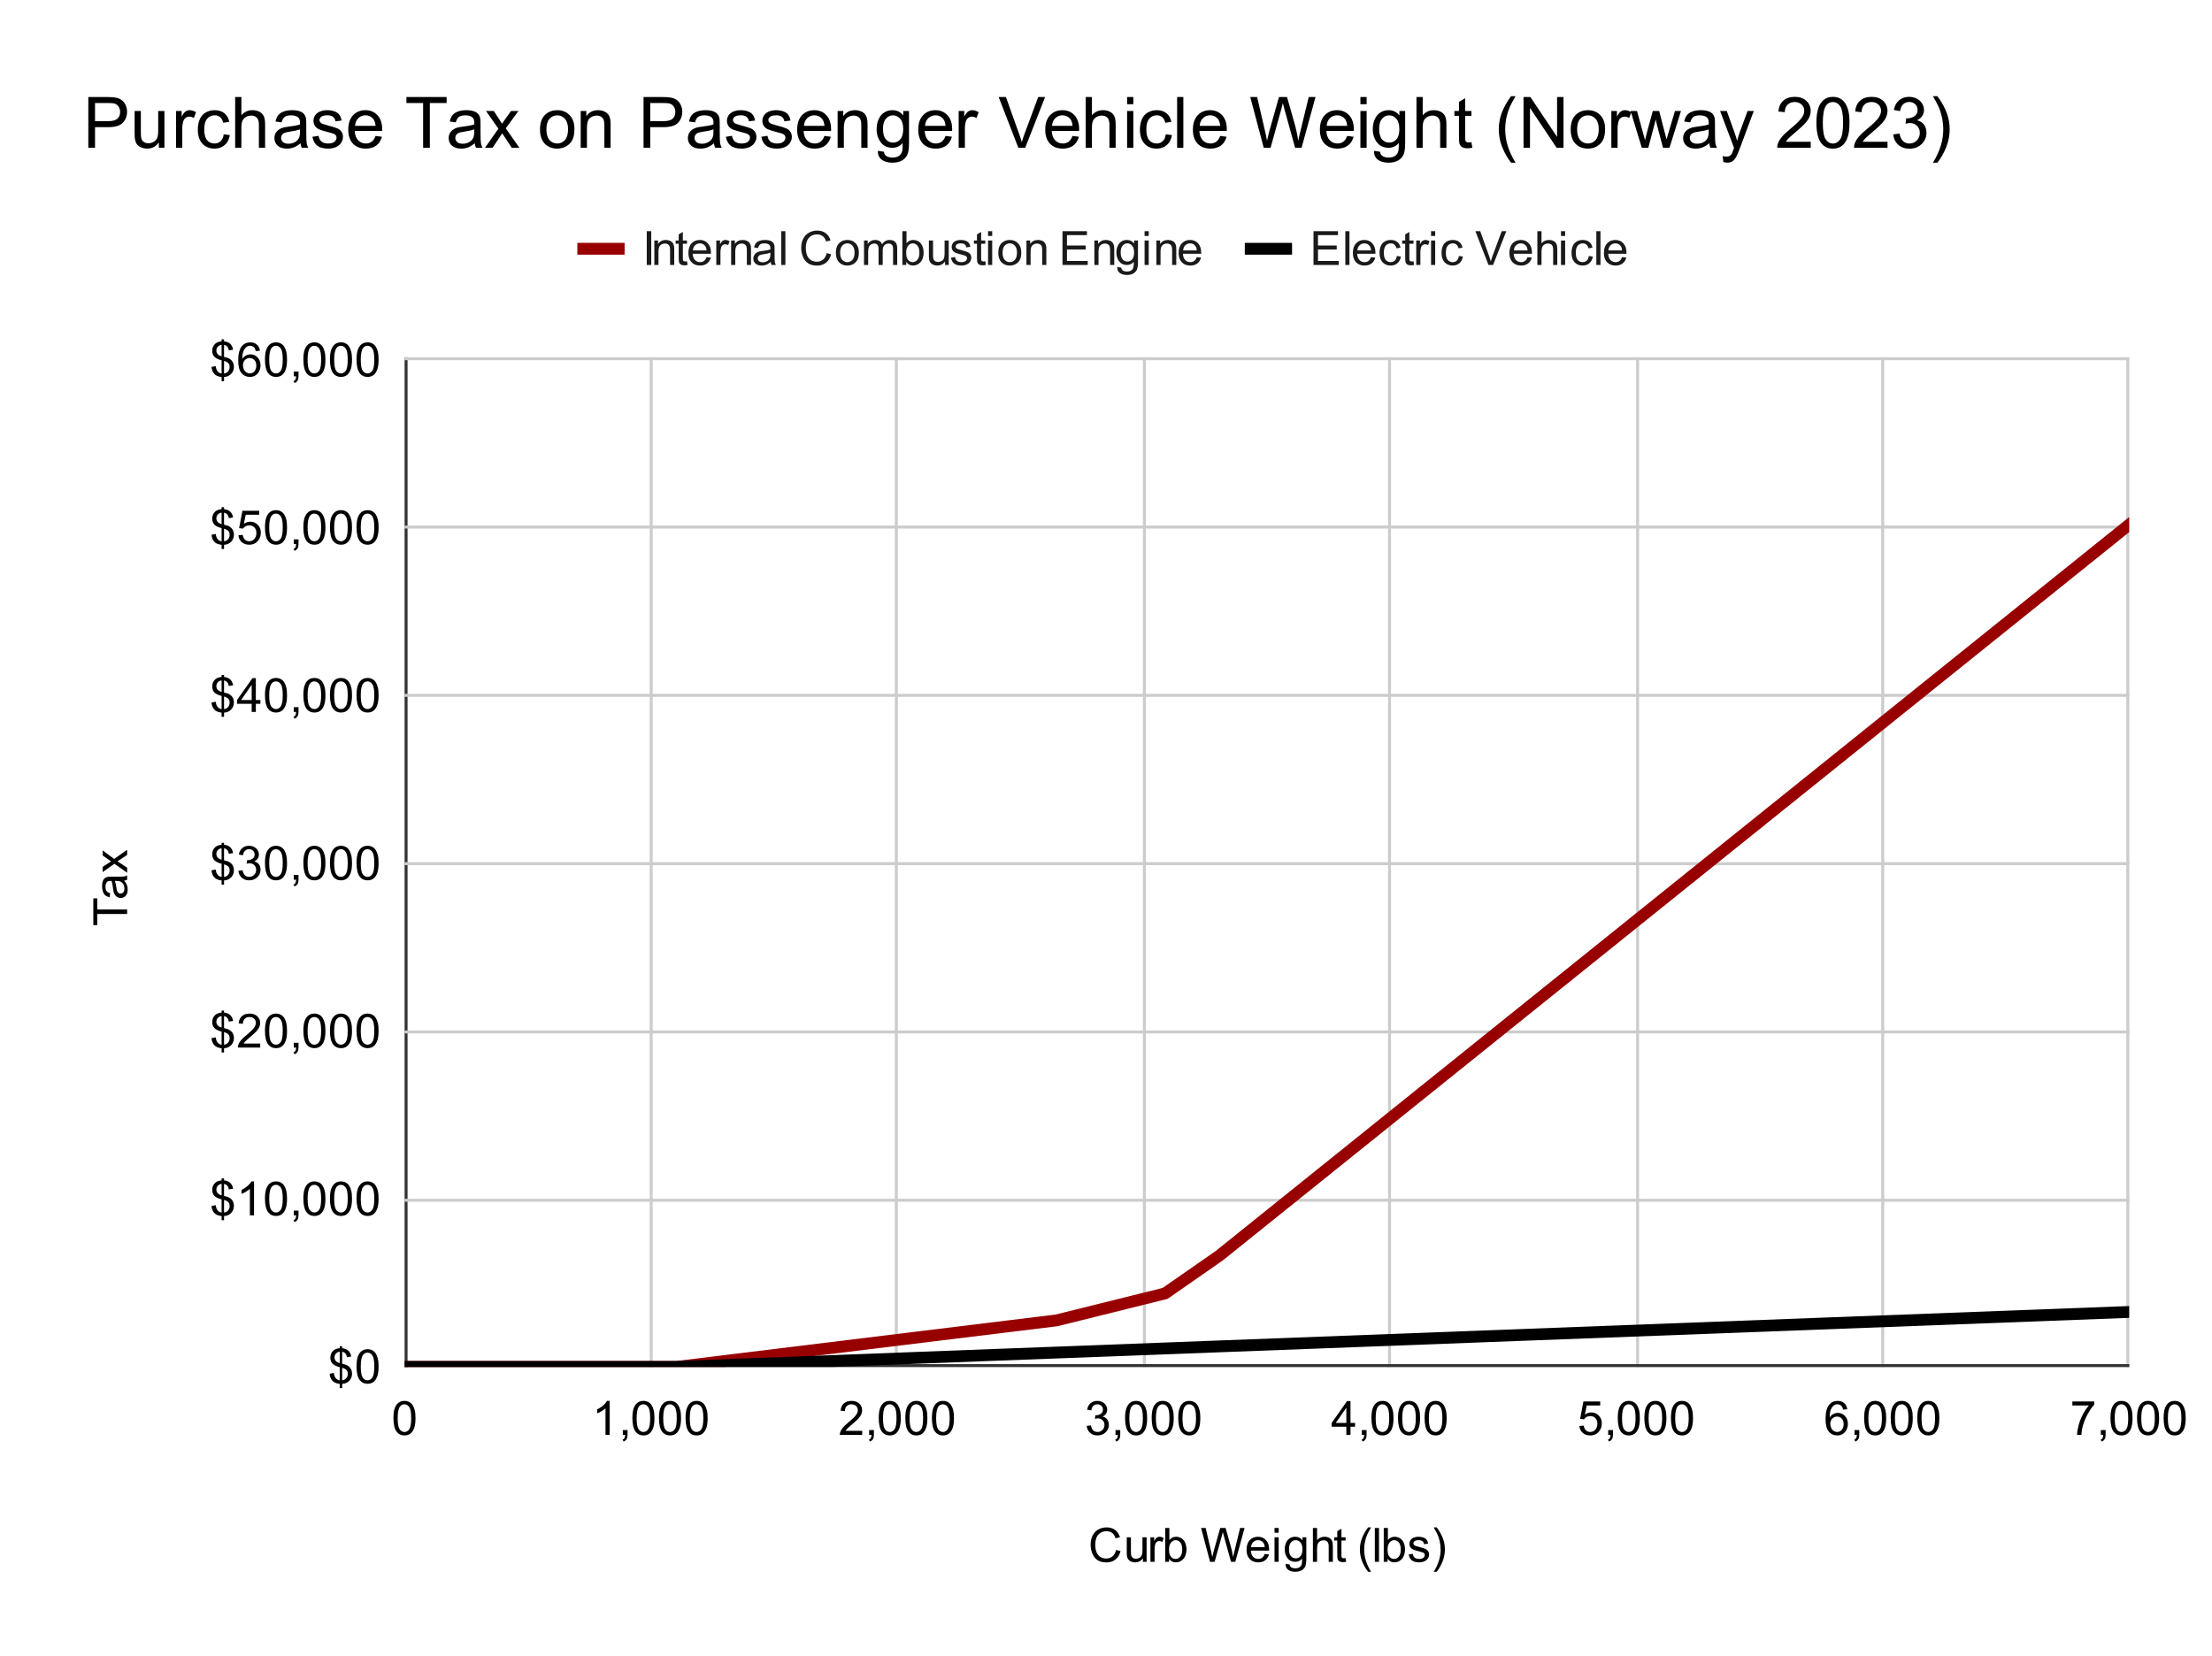 <svg xmlns:xlink="http://www.w3.org/1999/xlink" xmlns="http://www.w3.org/2000/svg" viewBox="0 0 749 561" fill="none" stroke="none" stroke-linecap="square" stroke-miterlimit="10" width="749" height="561"><path fill="#fff" d="M0 0H749V561H0V0z" fill-rule="nonzero"/><path stroke="#333" stroke-width="1" stroke-linecap="butt" d="M137.5 121.5v341" fill-rule="nonzero"/><path stroke="#ccc" stroke-width="1" stroke-linecap="butt" d="M220.5 121.5v341" fill-rule="nonzero"/><path stroke="#ccc" stroke-width="1" stroke-linecap="butt" d="M303.5 121.5v341" fill-rule="nonzero"/><path stroke="#ccc" stroke-width="1" stroke-linecap="butt" d="M387.5 121.5v341" fill-rule="nonzero"/><path stroke="#ccc" stroke-width="1" stroke-linecap="butt" d="M470.5 121.5v341" fill-rule="nonzero"/><path stroke="#ccc" stroke-width="1" stroke-linecap="butt" d="M554.5 121.5v341" fill-rule="nonzero"/><path stroke="#ccc" stroke-width="1" stroke-linecap="butt" d="M637.5 121.5v341" fill-rule="nonzero"/><path stroke="#ccc" stroke-width="1" stroke-linecap="butt" d="M720.5 121.5v341" fill-rule="nonzero"/><path stroke="#333" stroke-width="1" stroke-linecap="butt" d="M137.5 462.5h583" fill-rule="nonzero"/><path stroke="#ccc" stroke-width="1" stroke-linecap="butt" d="M137.5 406.5h583" fill-rule="nonzero"/><path stroke="#ccc" stroke-width="1" stroke-linecap="butt" d="M137.5 349.5h583" fill-rule="nonzero"/><path stroke="#ccc" stroke-width="1" stroke-linecap="butt" d="M137.5 292.5h583" fill-rule="nonzero"/><path stroke="#ccc" stroke-width="1" stroke-linecap="butt" d="M137.5 235.5h583" fill-rule="nonzero"/><path stroke="#ccc" stroke-width="1" stroke-linecap="butt" d="M137.5 178.5h583" fill-rule="nonzero"/><path stroke="#ccc" stroke-width="1" stroke-linecap="butt" d="M137.5 121.5h583" fill-rule="nonzero"/><clipPath id="id_0"><path d="M137.05 121.95h583.9v341H137.05v-341z" clip-rule="nonzero"/></clipPath><path stroke="#980000" stroke-width="4" stroke-linecap="butt" clip-path="url(#id_0)" d="M137.05 462.95h91.948l128.728-15.759L394.506 438.049l18.39-12.806L720.95 177.671" fill-rule="nonzero"/><path stroke="#000" stroke-width="4" stroke-linecap="butt" clip-path="url(#id_0)" d="M137.05 462.95h91.948L357.726 458.077 394.506 456.684 412.895 455.988 720.95 444.325" fill-rule="nonzero"/><path fill="#000" fill-opacity="0" clip-path="url(#id_0)" d="M140.05 462.95c0 1.657-1.343 3-3 3-1.657.0-3-1.343-3-3 0-1.657 1.343-3 3-3 1.657.0 3 1.343 3 3z" fill-rule="nonzero"/><path fill="#000" fill-opacity="0" clip-path="url(#id_0)" d="M231.998 462.95c0 1.657-1.343 3-3 3-1.657.0-3-1.343-3-3 0-1.657 1.343-3 3-3 1.657.0 3 1.343 3 3z" fill-rule="nonzero"/><path fill="#000" fill-opacity="0" clip-path="url(#id_0)" d="M360.726 447.191c0 1.657-1.343 3-3 3-1.657.0-3-1.343-3-3 0-1.657 1.343-3 3-3 1.657.0 3 1.343 3 3z" fill-rule="nonzero"/><path fill="#000" fill-opacity="0" clip-path="url(#id_0)" d="M397.506 438.049c0 1.657-1.343 3-3 3s-3-1.343-3-3c0-1.657 1.343-3 3-3s3 1.343 3 3z" fill-rule="nonzero"/><path fill="#000" fill-opacity="0" clip-path="url(#id_0)" d="M415.895 425.243c0 1.657-1.343 3-3 3s-3-1.343-3-3c0-1.657 1.343-3 3-3s3 1.343 3 3z" fill-rule="nonzero"/><path fill="#000" fill-opacity="0" clip-path="url(#id_0)" d="M723.95 177.671c0 1.657-1.343 3-3 3-1.657.0-3-1.343-3-3 0-1.657 1.343-3 3-3 1.657.0 3 1.343 3 3z" fill-rule="nonzero"/><path fill="#000" fill-opacity="0" clip-path="url(#id_0)" d="M140.05 462.95c0 1.657-1.343 3-3 3-1.657.0-3-1.343-3-3 0-1.657 1.343-3 3-3 1.657.0 3 1.343 3 3z" fill-rule="nonzero"/><path fill="#000" fill-opacity="0" clip-path="url(#id_0)" d="M231.998 462.95c0 1.657-1.343 3-3 3-1.657.0-3-1.343-3-3 0-1.657 1.343-3 3-3 1.657.0 3 1.343 3 3z" fill-rule="nonzero"/><path fill="#000" fill-opacity="0" clip-path="url(#id_0)" d="M360.726 458.077c0 1.657-1.343 3-3 3-1.657.0-3-1.343-3-3s1.343-3 3-3c1.657.0 3 1.343 3 3z" fill-rule="nonzero"/><path fill="#000" fill-opacity="0" clip-path="url(#id_0)" d="M397.506 456.684c0 1.657-1.343 3-3 3s-3-1.343-3-3c0-1.657 1.343-3 3-3s3 1.343 3 3z" fill-rule="nonzero"/><path fill="#000" fill-opacity="0" clip-path="url(#id_0)" d="M415.895 455.988c0 1.657-1.343 3-3 3s-3-1.343-3-3c0-1.657 1.343-3 3-3s3 1.343 3 3z" fill-rule="nonzero"/><path fill="#000" fill-opacity="0" clip-path="url(#id_0)" d="M723.95 444.325c0 1.657-1.343 3-3 3-1.657.0-3-1.343-3-3s1.343-3 3-3c1.657.0 3 1.343 3 3z" fill-rule="nonzero"/><path fill="#000" d="M377.906 524.934 379.422 525.309Q378.953 527.184 377.703 528.169 376.469 529.153 374.688 529.153 372.828 529.153 371.672 528.403 370.516 527.638 369.906 526.216 369.297 524.778 369.297 523.138q0-1.797.688-3.125Q370.672 518.684 371.922 517.997 373.188 517.294 374.703 517.294 376.422 517.294 377.594 518.169T379.234 520.638L377.734 520.981Q377.344 519.731 376.578 519.169 375.828 518.591 374.672 518.591 373.359 518.591 372.469 519.231 371.578 519.856 371.219 520.934 370.859 521.997 370.859 523.122 370.859 524.591 371.281 525.684 371.719 526.763 372.609 527.309 373.516 527.841 374.562 527.841 375.828 527.841 376.703 527.106 377.594 526.372 377.906 524.934zM387 528.95V527.731Q386.031 529.138 384.359 529.138 383.625 529.138 382.984 528.856 382.359 528.575 382.047 528.153q-.312-.438-.438-1.047Q381.531 526.684 381.531 525.794V520.653h1.406V525.247Q382.938 526.356 383.016 526.731q.141.562.562.875.438.312 1.062.312.641.0 1.188-.312Q386.391 527.278 386.609 526.716 386.844 526.153 386.844 525.091v-4.438H388.25V528.95H387zM389.547 528.95V520.653H390.812v1.25Q391.297 521.028 391.703 520.747 392.109 520.466 392.609 520.466 393.312 520.466 394.047 520.919L393.562 522.216Q393.047 521.919 392.531 521.919 392.078 521.919 391.703 522.2 391.344 522.466 391.188 522.966 390.953 523.716 390.953 524.606V528.95H389.547zm6.312.0h-1.312V517.497H395.953V521.575Q396.844 520.466 398.234 520.466q.766.0 1.438.312Q400.359 521.075 400.797 521.638 401.25 522.2 401.5 522.997 401.75 523.778 401.75 524.669q0 2.141-1.062 3.312Q399.641 529.138 398.156 529.138 396.688 529.138 395.859 527.903V528.95zM395.844 524.731q0 1.5.406 2.156Q396.906 527.981 398.047 527.981 398.969 527.981 399.641 527.184 400.312 526.372 400.312 524.794q0-1.625-.656-2.391Q399.016 521.622 398.109 521.622 397.188 521.622 396.516 522.419 395.844 523.216 395.844 524.731zM409.734 528.95 406.703 517.497H408.25l1.75 7.5Q410.281 526.184 410.484 527.341 410.922 525.513 411 525.231L413.172 517.497H415L416.641 523.294Q417.266 525.45 417.531 527.341 417.75 526.263 418.109 524.856L419.906 517.497H421.422L418.281 528.95H416.828L414.406 520.216Q414.109 519.122 414.047 518.872 413.875 519.669 413.719 520.216L411.281 528.95H409.734zM428.234 526.278 429.688 526.45Q429.344 527.731 428.406 528.434 427.484 529.138 426.047 529.138 424.219 529.138 423.156 528.013T422.094 524.872Q422.094 522.778 423.172 521.622 424.25 520.466 425.969 520.466 427.625 520.466 428.672 521.606q1.062 1.125 1.062 3.172.0.125.0.375h-6.188Q423.625 526.528 424.312 527.263 425.016 527.981 426.047 527.981 426.828 527.981 427.375 527.575 427.922 527.169 428.234 526.278zM423.625 523.997h4.625Q428.156 522.95 427.719 522.434 427.047 521.622 425.984 521.622 425.016 521.622 424.344 522.278 423.688 522.919 423.625 523.997zM431.562 519.106V517.497h1.406V519.106H431.562zM431.562 528.95V520.653h1.406V528.95H431.562zM435.297 529.638 436.672 529.841Q436.75 530.481 437.141 530.763 437.672 531.153 438.578 531.153 439.547 531.153 440.078 530.763 440.609 530.372 440.797 529.669 440.906 529.247 440.906 527.856 439.984 528.95 438.609 528.95 436.891 528.95 435.953 527.716 435.016 526.481 435.016 524.747q0-1.188.422-2.188.438-1 1.25-1.547Q437.516 520.466 438.609 520.466 440.078 520.466 441.031 521.653v-1H442.328V527.825q0 1.938-.391 2.75T440.688 531.856Q439.828 532.325 438.578 532.325 437.094 532.325 436.172 531.653 435.266 530.981 435.297 529.638zM436.469 524.653q0 1.625.641 2.375.656.75 1.625.75Q439.703 527.778 440.359 527.044 441.016 526.294 441.016 524.7 441.016 523.169 440.344 522.403 439.672 521.622 438.719 521.622q-.938.0-1.594.766Q436.469 523.153 436.469 524.653zM444.562 528.95V517.497h1.406V521.606Q446.953 520.466 448.453 520.466 449.375 520.466 450.047 520.825 450.734 521.184 451.016 521.825 451.312 522.466 451.312 523.684V528.95h-1.406V523.684Q449.906 522.638 449.453 522.153 449 521.669 448.156 521.669 447.531 521.669 446.984 521.997 446.438 522.325 446.203 522.888 445.969 523.434 445.969 524.403V528.95H444.562zM455.625 527.684 455.828 528.934q-.594.125-1.062.125Q454 529.059 453.578 528.825 453.156 528.575 452.984 528.184 452.812 527.778 452.812 526.513V521.747h-1.031V520.653h1.031v-2.062L454.219 517.747V520.653H455.625V521.747h-1.406V526.591Q454.219 527.2 454.281 527.372 454.359 527.544 454.531 527.653 454.703 527.747 455.016 527.747 455.25 527.747 455.625 527.684zM463.25 532.325Q462.078 530.856 461.266 528.888 460.469 526.903 460.469 524.794 460.469 522.934 461.078 521.231 461.781 519.263 463.25 517.294h1Q463.312 518.919 463 519.622 462.531 520.7 462.25 521.872 461.922 523.325 461.922 524.809 461.922 528.559 464.25 532.325h-1zm2.281-3.375V517.497h1.406V528.95h-1.406zM469.859 528.95h-1.312V517.497H469.953V521.575Q470.844 520.466 472.234 520.466q.766.0 1.438.312Q474.359 521.075 474.797 521.638 475.25 522.2 475.5 522.997 475.75 523.778 475.75 524.669q0 2.141-1.062 3.312Q473.641 529.138 472.156 529.138 470.688 529.138 469.859 527.903V528.95zM469.844 524.731q0 1.5.406 2.156Q470.906 527.981 472.047 527.981 472.969 527.981 473.641 527.184 474.312 526.372 474.312 524.794q0-1.625-.656-2.391Q473.016 521.622 472.109 521.622 471.188 521.622 470.516 522.419 469.844 523.216 469.844 524.731zM477 526.466 478.391 526.247Q478.5 527.091 479.031 527.544q.547.438 1.5.438.969.0 1.438-.391.469-.406.469-.938.0-.469-.406-.75Q481.734 525.716 480.594 525.434 479.047 525.044 478.438 524.763 477.844 524.466 477.531 523.966 477.234 523.466 477.234 522.856q0-.562.25-1.031Q477.734 521.356 478.172 521.044 478.5 520.794 479.062 520.638 479.641 520.466 480.281 520.466 481.266 520.466 482 520.747 482.734 521.028 483.078 521.513 483.438 521.981 483.578 522.794l-1.375.188Q482.109 522.341 481.656 521.981 481.203 521.622 480.391 521.622 479.422 521.622 479 521.95q-.406.312-.406.734.0.281.172.5Q478.938 523.403 479.297 523.559 479.516 523.638 480.547 523.919 482.031 524.309 482.625 524.575 483.219 524.825 483.547 525.309 483.891 525.794 483.891 526.513 483.891 527.216 483.469 527.841 483.062 528.45 482.281 528.794 481.516 529.138 480.547 529.138 478.922 529.138 478.078 528.466 477.234 527.794 477 526.466zM486.484 532.325H485.469Q487.812 528.559 487.812 524.809 487.812 523.341 487.469 521.888 487.203 520.716 486.734 519.638 486.422 518.934 485.469 517.294H486.484Q487.953 519.263 488.656 521.231 489.25 522.934 489.25 524.794 489.25 526.903 488.438 528.888 487.641 530.856 486.484 532.325z" fill-rule="nonzero"/><path fill="#000" d="M43.05 309.544H32.941V313.325H31.597V304.247h1.344V308.028H43.05V309.544zm-1.031-11.312Q42.691 299.012 42.972 299.731 43.238 300.45 43.238 301.278 43.238 302.653 42.566 303.387 41.894 304.122 40.863 304.122 40.253 304.122 39.753 303.841 39.238 303.559 38.941 303.122 38.628 302.669 38.472 302.106 38.363 301.684 38.269 300.856 38.066 299.153 37.784 298.341q-.297.0-.375.0Q36.55 298.341 36.206 298.731 35.722 299.278 35.722 300.341 35.722 301.325 36.081 301.809q.344.469 1.219.688l-.188 1.375Q36.238 303.684 35.691 303.262 35.144 302.825 34.863 302.012 34.566 301.2 34.566 300.137T34.816 298.419Q35.066 297.747 35.441 297.434T36.394 296.997Q36.753 296.919 37.691 296.919h1.875q1.969.0 2.484-.078Q42.566 296.747 43.05 296.481V297.95Q42.613 298.169 42.019 298.231zM38.878 298.341Q39.191 299.106 39.409 300.637q.125.875.281 1.234.156.359.469.562.297.188.656.188.562.0.938-.422.375-.438.375-1.25t-.344-1.438Q41.425 298.872 40.8 298.575 40.331 298.341 39.394 298.341H38.878zM43.05 295.575 38.738 292.544l-3.984 2.812V293.591L36.691 292.325Q37.253 291.966 37.628 291.747 37.113 291.403 36.706 291.106L34.753 289.716v-1.688l3.906 2.875L43.05 287.809V289.544L40.472 291.247 39.769 291.7 43.05 293.872V295.575z" fill-rule="nonzero"/><path fill="#000" d="M115.034 470.106V468.7Q113.987 468.559 113.316 468.216 112.659 467.872 112.175 467.122 111.706 466.356 111.628 465.262L113.034 464.997Q113.206 466.137 113.612 466.669q.594.75 1.422.828V463.028Q114.175 462.856 113.269 462.356 112.597 461.981 112.222 461.325 111.862 460.653 111.862 459.809q0-1.5 1.062-2.438.719-.625 2.109-.766V455.934H115.862V456.606q1.234.125 1.953.719Q118.737 458.091 118.925 459.434L117.472 459.653Q117.347 458.825 116.941 458.387 116.55 457.934 115.862 457.794v4.062Q116.925 462.122 117.269 462.262 117.925 462.559 118.331 462.981 118.753 463.387 118.972 463.966 119.206 464.528 119.206 465.184 119.206 466.653 118.269 467.637 117.347 468.606 115.862 468.684V470.106H115.034zm0-12.328q-.812.125-1.297.656Q113.269 458.966 113.269 459.7 113.269 460.419 113.675 460.903 114.081 461.387 115.034 461.669V457.778zM115.862 467.497Q116.691 467.403 117.222 466.794 117.753 466.184 117.753 465.278 117.753 464.512 117.378 464.059 117.003 463.591 115.862 463.216V467.497zM120.722 462.794Q120.722 460.762 121.128 459.528 121.55 458.294 122.378 457.622 123.206 456.95 124.456 456.95q.922.0 1.609.375Q126.769 457.684 127.222 458.387 127.675 459.091 127.925 460.091 128.191 461.091 128.191 462.794 128.191 464.809 127.769 466.059 127.362 467.294 126.534 467.981 125.706 468.653 124.456 468.653 122.8 468.653 121.847 467.45 120.722 466.028 120.722 462.794zm1.438.0Q122.159 465.622 122.816 466.559 123.487 467.481 124.456 467.481t1.625-.938.656-3.75q0-2.828-.656-3.75-.656-.938-1.641-.938-.969.0-1.547.828Q122.159 459.981 122.159 462.794z" fill-rule="nonzero"/><path fill="#000" d="M75.034 413.273v-1.406Q73.987 411.726 73.316 411.382 72.659 411.039 72.175 410.289 71.706 409.523 71.628 408.429L73.034 408.164Q73.206 409.304 73.612 409.835q.594.75 1.422.828V406.195Q74.175 406.023 73.269 405.523 72.597 405.148 72.222 404.492 71.862 403.82 71.862 402.976q0-1.5 1.062-2.438.719-.625 2.109-.766V399.101H75.862V399.773q1.234.125 1.953.719Q78.737 401.257 78.925 402.601L77.472 402.82Q77.347 401.992 76.941 401.554 76.55 401.101 75.862 400.96v4.062Q76.925 405.289 77.269 405.429 77.925 405.726 78.331 406.148 78.753 406.554 78.972 407.132 79.206 407.695 79.206 408.351 79.206 409.82 78.269 410.804 77.347 411.773 75.862 411.851V413.273H75.034zm0-12.328q-.812.125-1.297.656Q73.269 402.132 73.269 402.867q0 .719.406 1.203Q74.081 404.554 75.034 404.835V400.945zM75.862 410.664Q76.691 410.57 77.222 409.96T77.753 408.445Q77.753 407.679 77.378 407.226 77.003 406.757 75.862 406.382V410.664zM86.019 411.617H84.612v-8.969Q84.097 403.132 83.269 403.617 82.456 404.101 81.8 404.351V402.992q1.172-.562 2.047-1.344Q84.737 400.851 85.112 400.117h.906v11.5zm3.703-5.656q0-2.031.406-3.266Q90.55 401.46 91.378 400.789 92.206 400.117 93.456 400.117q.922.0 1.609.375Q95.769 400.851 96.222 401.554 96.675 402.257 96.925 403.257 97.191 404.257 97.191 405.96 97.191 407.976 96.769 409.226 96.362 410.46 95.534 411.148 94.706 411.82 93.456 411.82 91.8 411.82 90.847 410.617 89.722 409.195 89.722 405.96zm1.438.0Q91.159 408.789 91.816 409.726 92.487 410.648 93.456 410.648t1.625-.938.656-3.75q0-2.828-.656-3.75-.656-.938-1.641-.938-.969.0-1.547.828Q91.159 403.148 91.159 405.96zm8.312 5.656V410.007h1.609V411.617Q101.081 412.507 100.769 413.039 100.456 413.585 99.769 413.882L99.378 413.289Q99.831 413.085 100.034 412.71q.219-.375.234-1.094H99.472zm3.25-5.656q0-2.031.406-3.266Q103.55 401.46 104.378 400.789 105.206 400.117 106.456 400.117q.922.0 1.609.375Q108.769 400.851 109.222 401.554 109.675 402.257 109.925 403.257 110.191 404.257 110.191 405.96 110.191 407.976 109.769 409.226 109.362 410.46 108.534 411.148 107.706 411.82 106.456 411.82 104.8 411.82 103.847 410.617q-1.125-1.422-1.125-4.656zm1.438.0Q104.159 408.789 104.816 409.726 105.487 410.648 106.456 410.648t1.625-.938.656-3.75q0-2.828-.656-3.75-.656-.938-1.641-.938-.969.0-1.547.828Q104.159 403.148 104.159 405.96zm7.562.0q0-2.031.406-3.266Q112.55 401.46 113.378 400.789 114.206 400.117 115.456 400.117q.922.0 1.609.375Q117.769 400.851 118.222 401.554 118.675 402.257 118.925 403.257 119.191 404.257 119.191 405.96 119.191 407.976 118.769 409.226 118.362 410.46 117.534 411.148 116.706 411.82 115.456 411.82 113.8 411.82 112.847 410.617q-1.125-1.422-1.125-4.656zm1.438.0Q113.159 408.789 113.816 409.726 114.487 410.648 115.456 410.648t1.625-.938.656-3.75q0-2.828-.656-3.75-.656-.938-1.641-.938-.969.0-1.547.828Q113.159 403.148 113.159 405.96zm7.562.0q0-2.031.406-3.266Q121.55 401.46 122.378 400.789 123.206 400.117 124.456 400.117q.922.0 1.609.375Q126.769 400.851 127.222 401.554 127.675 402.257 127.925 403.257 128.191 404.257 128.191 405.96 128.191 407.976 127.769 409.226 127.362 410.46 126.534 411.148 125.706 411.82 124.456 411.82 122.8 411.82 121.847 410.617q-1.125-1.422-1.125-4.656zm1.438.0Q122.159 408.789 122.816 409.726 123.487 410.648 124.456 410.648t1.625-.938.656-3.75q0-2.828-.656-3.75-.656-.938-1.641-.938-.969.0-1.547.828Q122.159 403.148 122.159 405.96z" fill-rule="nonzero"/><path fill="#000" d="M75.034 356.44v-1.406Q73.987 354.893 73.316 354.549q-.656-.344-1.141-1.094Q71.706 352.69 71.628 351.596L73.034 351.33Q73.206 352.471 73.612 353.002q.594.75 1.422.828v-4.469Q74.175 349.19 73.269 348.69 72.597 348.315 72.222 347.658 71.862 346.986 71.862 346.143q0-1.5 1.062-2.438.719-.625 2.109-.766V342.268H75.862V342.94q1.234.125 1.953.719Q78.737 344.424 78.925 345.768l-1.453.219Q77.347 345.158 76.941 344.721 76.55 344.268 75.862 344.127v4.062Q76.925 348.455 77.269 348.596 77.925 348.893 78.331 349.315 78.753 349.721 78.972 350.299 79.206 350.861 79.206 351.518q0 1.469-.938 2.453Q77.347 354.94 75.862 355.018V356.44H75.034zm0-12.328q-.812.125-1.297.656-.469.531-.469 1.266.0.719.406 1.203Q74.081 347.721 75.034 348.002V344.111zM75.862 353.83Q76.691 353.736 77.222 353.127 77.753 352.518 77.753 351.611q0-.766-.375-1.219-.375-.469-1.516-.844v4.281zm12.25-.406V354.783H80.534Q80.519 354.268 80.706 353.799 80.987 353.033 81.628 352.283 82.269 351.533 83.472 350.549 85.331 349.018 85.987 348.127q.656-.906.656-1.703Q86.644 345.596 86.05 345.018 85.456 344.44 84.487 344.44q-1.016.0-1.625.609Q82.253 345.658 82.253 346.736L80.8 346.596q.156-1.625 1.125-2.469t2.594-.844q1.656.0 2.609.922.969.906.969 2.25.0.688-.281 1.359-.281.656-.938 1.391Q86.222 349.94 84.706 351.221 83.441 352.283 83.081 352.674q-.359.375-.594.75h5.625zM89.722 349.127q0-2.031.406-3.266Q90.55 344.627 91.378 343.955 92.206 343.283 93.456 343.283q.922.0 1.609.375Q95.769 344.018 96.222 344.721 96.675 345.424 96.925 346.424 97.191 347.424 97.191 349.127 97.191 351.143 96.769 352.393 96.362 353.627 95.534 354.315 94.706 354.986 93.456 354.986 91.8 354.986 90.847 353.783 89.722 352.361 89.722 349.127zm1.438.0Q91.159 351.955 91.816 352.893 92.487 353.815 93.456 353.815t1.625-.938.656-3.75q0-2.828-.656-3.75-.656-.938-1.641-.938-.969.0-1.547.828Q91.159 346.315 91.159 349.127zm8.312 5.656V353.174h1.609V354.783Q101.081 355.674 100.769 356.205q-.312.547-1 .844L99.378 356.455Q99.831 356.252 100.034 355.877q.219-.375.234-1.094H99.472zm3.25-5.656q0-2.031.406-3.266Q103.55 344.627 104.378 343.955 105.206 343.283 106.456 343.283q.922.0 1.609.375Q108.769 344.018 109.222 344.721 109.675 345.424 109.925 346.424 110.191 347.424 110.191 349.127 110.191 351.143 109.769 352.393 109.362 353.627 108.534 354.315 107.706 354.986 106.456 354.986 104.8 354.986 103.847 353.783q-1.125-1.422-1.125-4.656zm1.438.0Q104.159 351.955 104.816 352.893 105.487 353.815 106.456 353.815t1.625-.938.656-3.75q0-2.828-.656-3.75-.656-.938-1.641-.938-.969.0-1.547.828Q104.159 346.315 104.159 349.127zm7.562.0q0-2.031.406-3.266Q112.55 344.627 113.378 343.955 114.206 343.283 115.456 343.283q.922.0 1.609.375Q117.769 344.018 118.222 344.721 118.675 345.424 118.925 346.424 119.191 347.424 119.191 349.127 119.191 351.143 118.769 352.393 118.362 353.627 117.534 354.315 116.706 354.986 115.456 354.986 113.8 354.986 112.847 353.783q-1.125-1.422-1.125-4.656zm1.438.0Q113.159 351.955 113.816 352.893 114.487 353.815 115.456 353.815t1.625-.938.656-3.75q0-2.828-.656-3.75-.656-.938-1.641-.938-.969.0-1.547.828Q113.159 346.315 113.159 349.127zm7.562.0q0-2.031.406-3.266Q121.55 344.627 122.378 343.955 123.206 343.283 124.456 343.283q.922.0 1.609.375Q126.769 344.018 127.222 344.721 127.675 345.424 127.925 346.424 128.191 347.424 128.191 349.127 128.191 351.143 127.769 352.393 127.362 353.627 126.534 354.315 125.706 354.986 124.456 354.986 122.8 354.986 121.847 353.783q-1.125-1.422-1.125-4.656zm1.438.0Q122.159 351.955 122.816 352.893 123.487 353.815 124.456 353.815t1.625-.938.656-3.75q0-2.828-.656-3.75-.656-.938-1.641-.938-.969.0-1.547.828Q122.159 346.315 122.159 349.127z" fill-rule="nonzero"/><path fill="#000" d="M75.034 299.606V298.2Q73.987 298.059 73.316 297.716 72.659 297.372 72.175 296.622 71.706 295.856 71.628 294.762L73.034 294.497Q73.206 295.637 73.612 296.169q.594.75 1.422.828V292.528Q74.175 292.356 73.269 291.856 72.597 291.481 72.222 290.825 71.862 290.153 71.862 289.309q0-1.5 1.062-2.438.719-.625 2.109-.766V285.434H75.862V286.106Q77.097 286.231 77.816 286.825 78.737 287.591 78.925 288.934L77.472 289.153Q77.347 288.325 76.941 287.887 76.55 287.434 75.862 287.294v4.062Q76.925 291.622 77.269 291.762 77.925 292.059 78.331 292.481 78.753 292.887 78.972 293.466 79.206 294.028 79.206 294.684 79.206 296.153 78.269 297.137 77.347 298.106 75.862 298.184V299.606H75.034zm0-12.328q-.812.125-1.297.656Q73.269 288.466 73.269 289.2 73.269 289.919 73.675 290.403 74.081 290.887 75.034 291.169V287.278zM75.862 296.997Q76.691 296.903 77.222 296.294 77.753 295.684 77.753 294.778 77.753 294.012 77.378 293.559 77.003 293.091 75.862 292.716V296.997zM80.722 294.919l1.406-.188Q82.378 295.934 82.956 296.466 83.534 296.981 84.378 296.981q.984.0 1.672-.688T86.737 294.591Q86.737 293.622 86.097 292.997q-.625-.625-1.609-.625Q84.097 292.372 83.503 292.528L83.659 291.294Q83.8 291.309 83.878 291.309q.906.0 1.625-.469Q86.222 290.372 86.222 289.387 86.222 288.622 85.691 288.122 85.175 287.606 84.347 287.606 83.519 287.606 82.972 288.122 82.425 288.637 82.269 289.669l-1.406-.25Q81.128 287.997 82.034 287.231 82.956 286.45 84.316 286.45q.938.0 1.719.406Q86.831 287.247 87.237 287.95 87.659 288.637 87.659 289.419q0 .75-.406 1.359Q86.862 291.387 86.081 291.747 87.097 291.981 87.659 292.716 88.222 293.45 88.222 294.559q0 1.5-1.094 2.547Q86.034 298.153 84.362 298.153q-1.5.0-2.5-.891Q80.862 296.356 80.722 294.919zm9-2.625Q89.722 290.262 90.128 289.028 90.55 287.794 91.378 287.122 92.206 286.45 93.456 286.45q.922.0 1.609.375Q95.769 287.184 96.222 287.887 96.675 288.591 96.925 289.591 97.191 290.591 97.191 292.294 97.191 294.309 96.769 295.559 96.362 296.794 95.534 297.481 94.706 298.153 93.456 298.153 91.8 298.153 90.847 296.95 89.722 295.528 89.722 292.294zm1.438.0Q91.159 295.122 91.816 296.059 92.487 296.981 93.456 296.981t1.625-.938.656-3.75q0-2.828-.656-3.75-.656-.938-1.641-.938-.969.0-1.547.828Q91.159 289.481 91.159 292.294zM99.472 297.95V296.341h1.609V297.95Q101.081 298.841 100.769 299.372 100.456 299.919 99.769 300.216L99.378 299.622Q99.831 299.419 100.034 299.044 100.253 298.669 100.269 297.95H99.472zM102.722 292.294Q102.722 290.262 103.128 289.028 103.55 287.794 104.378 287.122 105.206 286.45 106.456 286.45q.922.0 1.609.375Q108.769 287.184 109.222 287.887 109.675 288.591 109.925 289.591 110.191 290.591 110.191 292.294 110.191 294.309 109.769 295.559 109.362 296.794 108.534 297.481 107.706 298.153 106.456 298.153 104.8 298.153 103.847 296.95 102.722 295.528 102.722 292.294zm1.438.0Q104.159 295.122 104.816 296.059 105.487 296.981 106.456 296.981t1.625-.938.656-3.75q0-2.828-.656-3.75-.656-.938-1.641-.938-.969.0-1.547.828Q104.159 289.481 104.159 292.294zm7.562.0Q111.722 290.262 112.128 289.028 112.55 287.794 113.378 287.122 114.206 286.45 115.456 286.45q.922.0 1.609.375Q117.769 287.184 118.222 287.887 118.675 288.591 118.925 289.591 119.191 290.591 119.191 292.294 119.191 294.309 118.769 295.559 118.362 296.794 117.534 297.481 116.706 298.153 115.456 298.153 113.8 298.153 112.847 296.95 111.722 295.528 111.722 292.294zm1.438.0Q113.159 295.122 113.816 296.059 114.487 296.981 115.456 296.981t1.625-.938.656-3.75q0-2.828-.656-3.75-.656-.938-1.641-.938-.969.0-1.547.828Q113.159 289.481 113.159 292.294zm7.562.0Q120.722 290.262 121.128 289.028 121.55 287.794 122.378 287.122 123.206 286.45 124.456 286.45q.922.0 1.609.375Q126.769 287.184 127.222 287.887 127.675 288.591 127.925 289.591 128.191 290.591 128.191 292.294 128.191 294.309 127.769 295.559 127.362 296.794 126.534 297.481 125.706 298.153 124.456 298.153 122.8 298.153 121.847 296.95 120.722 295.528 120.722 292.294zm1.438.0Q122.159 295.122 122.816 296.059 123.487 296.981 124.456 296.981t1.625-.938.656-3.75q0-2.828-.656-3.75-.656-.938-1.641-.938-.969.0-1.547.828Q122.159 289.481 122.159 292.294z" fill-rule="nonzero"/><path fill="#000" d="M75.034 242.773v-1.406Q73.987 241.226 73.316 240.882 72.659 240.539 72.175 239.789 71.706 239.023 71.628 237.929L73.034 237.664Q73.206 238.804 73.612 239.335q.594.75 1.422.828V235.695Q74.175 235.523 73.269 235.023 72.597 234.648 72.222 233.992 71.862 233.32 71.862 232.476q0-1.5 1.062-2.438.719-.625 2.109-.766V228.601H75.862V229.273q1.234.125 1.953.719Q78.737 230.757 78.925 232.101L77.472 232.32Q77.347 231.492 76.941 231.054 76.55 230.601 75.862 230.46v4.062Q76.925 234.789 77.269 234.929 77.925 235.226 78.331 235.648 78.753 236.054 78.972 236.632 79.206 237.195 79.206 237.851 79.206 239.32 78.269 240.304 77.347 241.273 75.862 241.351V242.773H75.034zm0-12.328q-.812.125-1.297.656Q73.269 231.632 73.269 232.367q0 .719.406 1.203Q74.081 234.054 75.034 234.335V230.445zM75.862 240.164Q76.691 240.07 77.222 239.46T77.753 237.945Q77.753 237.179 77.378 236.726 77.003 236.257 75.862 235.882V240.164zM85.222 241.117v-2.75H80.253v-1.281L85.487 229.664h1.141V237.085H88.175v1.281H86.628v2.75H85.222zm0-4.031V231.914L81.644 237.085h3.578zm4.5-1.625q0-2.031.406-3.266Q90.55 230.96 91.378 230.289 92.206 229.617 93.456 229.617q.922.0 1.609.375Q95.769 230.351 96.222 231.054 96.675 231.757 96.925 232.757 97.191 233.757 97.191 235.46 97.191 237.476 96.769 238.726 96.362 239.96 95.534 240.648 94.706 241.32 93.456 241.32 91.8 241.32 90.847 240.117 89.722 238.695 89.722 235.46zm1.438.0Q91.159 238.289 91.816 239.226 92.487 240.148 93.456 240.148t1.625-.938.656-3.75q0-2.828-.656-3.75-.656-.938-1.641-.938-.969.0-1.547.828Q91.159 232.648 91.159 235.46zm8.312 5.656V239.507h1.609V241.117Q101.081 242.007 100.769 242.539 100.456 243.085 99.769 243.382L99.378 242.789Q99.831 242.585 100.034 242.21q.219-.375.234-1.094H99.472zm3.25-5.656q0-2.031.406-3.266Q103.55 230.96 104.378 230.289 105.206 229.617 106.456 229.617q.922.0 1.609.375Q108.769 230.351 109.222 231.054 109.675 231.757 109.925 232.757 110.191 233.757 110.191 235.46 110.191 237.476 109.769 238.726 109.362 239.96 108.534 240.648 107.706 241.32 106.456 241.32 104.8 241.32 103.847 240.117q-1.125-1.422-1.125-4.656zm1.438.0Q104.159 238.289 104.816 239.226 105.487 240.148 106.456 240.148t1.625-.938.656-3.75q0-2.828-.656-3.75-.656-.938-1.641-.938-.969.0-1.547.828Q104.159 232.648 104.159 235.46zm7.562.0q0-2.031.406-3.266Q112.55 230.96 113.378 230.289 114.206 229.617 115.456 229.617q.922.0 1.609.375Q117.769 230.351 118.222 231.054 118.675 231.757 118.925 232.757 119.191 233.757 119.191 235.46 119.191 237.476 118.769 238.726 118.362 239.96 117.534 240.648 116.706 241.32 115.456 241.32 113.8 241.32 112.847 240.117q-1.125-1.422-1.125-4.656zm1.438.0Q113.159 238.289 113.816 239.226 114.487 240.148 115.456 240.148t1.625-.938.656-3.75q0-2.828-.656-3.75-.656-.938-1.641-.938-.969.0-1.547.828Q113.159 232.648 113.159 235.46zm7.562.0q0-2.031.406-3.266Q121.55 230.96 122.378 230.289 123.206 229.617 124.456 229.617q.922.0 1.609.375Q126.769 230.351 127.222 231.054 127.675 231.757 127.925 232.757 128.191 233.757 128.191 235.46 128.191 237.476 127.769 238.726 127.362 239.96 126.534 240.648 125.706 241.32 124.456 241.32 122.8 241.32 121.847 240.117q-1.125-1.422-1.125-4.656zm1.438.0Q122.159 238.289 122.816 239.226 123.487 240.148 124.456 240.148t1.625-.938.656-3.75q0-2.828-.656-3.75-.656-.938-1.641-.938-.969.0-1.547.828Q122.159 232.648 122.159 235.46z" fill-rule="nonzero"/><path fill="#000" d="M75.034 185.94v-1.406Q73.987 184.393 73.316 184.049q-.656-.344-1.141-1.094Q71.706 182.19 71.628 181.096L73.034 180.83Q73.206 181.971 73.612 182.502q.594.75 1.422.828v-4.469Q74.175 178.69 73.269 178.19 72.597 177.815 72.222 177.158 71.862 176.486 71.862 175.643q0-1.5 1.062-2.438.719-.625 2.109-.766V171.768H75.862V172.44q1.234.125 1.953.719Q78.737 173.924 78.925 175.268l-1.453.219Q77.347 174.658 76.941 174.221 76.55 173.768 75.862 173.627v4.062Q76.925 177.955 77.269 178.096 77.925 178.393 78.331 178.815 78.753 179.221 78.972 179.799 79.206 180.361 79.206 181.018q0 1.469-.938 2.453Q77.347 184.44 75.862 184.518V185.94H75.034zm0-12.328q-.812.125-1.297.656-.469.531-.469 1.266.0.719.406 1.203Q74.081 177.221 75.034 177.502V173.611zM75.862 183.33Q76.691 183.236 77.222 182.627 77.753 182.018 77.753 181.111q0-.766-.375-1.219-.375-.469-1.516-.844v4.281zM80.722 181.283l1.469-.125Q82.362 182.236 82.956 182.783q.594.531 1.438.531 1.016.0 1.719-.766Q86.816 181.783 86.816 180.518 86.816 179.315 86.144 178.627 85.472 177.924 84.378 177.924q-.688.0-1.234.312Q82.597 178.549 82.284 179.033L80.972 178.861l1.109-5.875h5.688v1.344h-4.562L82.581 177.408q1.031-.719 2.172-.719 1.5.0 2.531 1.047 1.031 1.031 1.031 2.656.0 1.562-.906 2.688-1.109 1.406-3.016 1.406-1.562.0-2.547-.875Q80.862 182.721 80.722 181.283zm9-2.656q0-2.031.406-3.266Q90.55 174.127 91.378 173.455 92.206 172.783 93.456 172.783q.922.0 1.609.375Q95.769 173.518 96.222 174.221 96.675 174.924 96.925 175.924 97.191 176.924 97.191 178.627 97.191 180.643 96.769 181.893 96.362 183.127 95.534 183.815 94.706 184.486 93.456 184.486 91.8 184.486 90.847 183.283 89.722 181.861 89.722 178.627zm1.438.0Q91.159 181.455 91.816 182.393 92.487 183.315 93.456 183.315t1.625-.938.656-3.75q0-2.828-.656-3.75-.656-.938-1.641-.938-.969.0-1.547.828Q91.159 175.815 91.159 178.627zm8.312 5.656V182.674h1.609V184.283Q101.081 185.174 100.769 185.705q-.312.547-1 .844L99.378 185.955Q99.831 185.752 100.034 185.377q.219-.375.234-1.094H99.472zm3.25-5.656q0-2.031.406-3.266Q103.55 174.127 104.378 173.455 105.206 172.783 106.456 172.783q.922.0 1.609.375Q108.769 173.518 109.222 174.221 109.675 174.924 109.925 175.924 110.191 176.924 110.191 178.627 110.191 180.643 109.769 181.893 109.362 183.127 108.534 183.815 107.706 184.486 106.456 184.486 104.8 184.486 103.847 183.283q-1.125-1.422-1.125-4.656zm1.438.0Q104.159 181.455 104.816 182.393 105.487 183.315 106.456 183.315t1.625-.938.656-3.75q0-2.828-.656-3.75-.656-.938-1.641-.938-.969.0-1.547.828Q104.159 175.815 104.159 178.627zm7.562.0q0-2.031.406-3.266Q112.55 174.127 113.378 173.455 114.206 172.783 115.456 172.783q.922.0 1.609.375Q117.769 173.518 118.222 174.221 118.675 174.924 118.925 175.924 119.191 176.924 119.191 178.627 119.191 180.643 118.769 181.893 118.362 183.127 117.534 183.815 116.706 184.486 115.456 184.486 113.8 184.486 112.847 183.283q-1.125-1.422-1.125-4.656zm1.438.0Q113.159 181.455 113.816 182.393 114.487 183.315 115.456 183.315t1.625-.938.656-3.75q0-2.828-.656-3.75-.656-.938-1.641-.938-.969.0-1.547.828Q113.159 175.815 113.159 178.627zm7.562.0q0-2.031.406-3.266Q121.55 174.127 122.378 173.455 123.206 172.783 124.456 172.783q.922.0 1.609.375Q126.769 173.518 127.222 174.221 127.675 174.924 127.925 175.924 128.191 176.924 128.191 178.627 128.191 180.643 127.769 181.893 127.362 183.127 126.534 183.815 125.706 184.486 124.456 184.486 122.8 184.486 121.847 183.283q-1.125-1.422-1.125-4.656zm1.438.0Q122.159 181.455 122.816 182.393 123.487 183.315 124.456 183.315t1.625-.938.656-3.75q0-2.828-.656-3.75-.656-.938-1.641-.938-.969.0-1.547.828Q122.159 175.815 122.159 178.627z" fill-rule="nonzero"/><path fill="#000" d="M75.034 129.106V127.7Q73.987 127.559 73.316 127.216q-.656-.344-1.141-1.094Q71.706 125.356 71.628 124.263L73.034 123.997Q73.206 125.138 73.612 125.669q.594.75 1.422.828v-4.469Q74.175 121.856 73.269 121.356 72.597 120.981 72.222 120.325 71.862 119.653 71.862 118.809q0-1.5 1.062-2.438.719-.625 2.109-.766V114.934H75.862V115.606q1.234.125 1.953.719Q78.737 117.091 78.925 118.434l-1.453.219Q77.347 117.825 76.941 117.388 76.55 116.934 75.862 116.794v4.062Q76.925 121.122 77.269 121.263 77.925 121.559 78.331 121.981 78.753 122.388 78.972 122.966 79.206 123.528 79.206 124.184q0 1.469-.938 2.453Q77.347 127.606 75.862 127.684V129.106H75.034zm0-12.328q-.812.125-1.297.656-.469.531-.469 1.266.0.719.406 1.203Q74.081 120.388 75.034 120.669v-3.891zM75.862 126.497Q76.691 126.403 77.222 125.794 77.753 125.184 77.753 124.278q0-.766-.375-1.219-.375-.469-1.516-.844v4.281zm12.156-7.703L86.612 118.903Q86.425 118.075 86.081 117.7q-.562-.594-1.406-.594-.672.0-1.172.375Q82.831 117.966 82.441 118.903 82.066 119.825 82.05 121.544 82.566 120.763 83.3 120.388q.734-.375 1.531-.375 1.406.0 2.391 1.047 1 1.031 1 2.672.0 1.078-.469 2Q87.284 126.653 86.472 127.153t-1.844.5q-1.75.0-2.859-1.297-1.109-1.297-1.109-4.266.0-3.328 1.219-4.828 1.078-1.312 2.891-1.312Q86.112 115.95 86.972 116.716q.875.75 1.047 2.078zm-5.75 4.938q0 .734.312 1.406.312.656.859 1 .562.344 1.172.344.891.0 1.531-.719Q86.784 125.044 86.784 123.809q0-1.188-.641-1.859-.625-.688-1.594-.688-.953.0-1.625.688Q82.269 122.622 82.269 123.731zm7.453-1.938q0-2.031.406-3.266Q90.55 117.294 91.378 116.622 92.206 115.95 93.456 115.95q.922.0 1.609.375Q95.769 116.684 96.222 117.388 96.675 118.091 96.925 119.091 97.191 120.091 97.191 121.794q0 2.016-.422 3.266-.406 1.234-1.234 1.922Q94.706 127.653 93.456 127.653q-1.656.0-2.609-1.203-1.125-1.422-1.125-4.656zm1.438.0q0 2.828.656 3.766Q92.487 126.481 93.456 126.481t1.625-.938.656-3.75q0-2.828-.656-3.75-.656-.938-1.641-.938-.969.0-1.547.828Q91.159 118.981 91.159 121.794zm8.312 5.656v-1.609h1.609V127.45q0 .891-.312 1.422-.312.547-1 .844L99.378 129.122Q99.831 128.919 100.034 128.544 100.253 128.169 100.269 127.45H99.472zm3.25-5.656q0-2.031.406-3.266Q103.55 117.294 104.378 116.622 105.206 115.95 106.456 115.95q.922.0 1.609.375Q108.769 116.684 109.222 117.388 109.675 118.091 109.925 119.091 110.191 120.091 110.191 121.794q0 2.016-.422 3.266-.406 1.234-1.234 1.922Q107.706 127.653 106.456 127.653q-1.656.0-2.609-1.203-1.125-1.422-1.125-4.656zm1.438.0q0 2.828.656 3.766Q105.487 126.481 106.456 126.481t1.625-.938.656-3.75q0-2.828-.656-3.75-.656-.938-1.641-.938-.969.0-1.547.828Q104.159 118.981 104.159 121.794zm7.562.0q0-2.031.406-3.266Q112.55 117.294 113.378 116.622 114.206 115.95 115.456 115.95q.922.0 1.609.375Q117.769 116.684 118.222 117.388 118.675 118.091 118.925 119.091 119.191 120.091 119.191 121.794q0 2.016-.422 3.266-.406 1.234-1.234 1.922Q116.706 127.653 115.456 127.653q-1.656.0-2.609-1.203-1.125-1.422-1.125-4.656zm1.438.0q0 2.828.656 3.766Q114.487 126.481 115.456 126.481t1.625-.938.656-3.75q0-2.828-.656-3.75-.656-.938-1.641-.938-.969.0-1.547.828Q113.159 118.981 113.159 121.794zm7.562.0q0-2.031.406-3.266Q121.55 117.294 122.378 116.622 123.206 115.95 124.456 115.95q.922.0 1.609.375Q126.769 116.684 127.222 117.388 127.675 118.091 127.925 119.091 128.191 120.091 128.191 121.794q0 2.016-.422 3.266-.406 1.234-1.234 1.922Q125.706 127.653 124.456 127.653q-1.656.0-2.609-1.203-1.125-1.422-1.125-4.656zm1.438.0q0 2.828.656 3.766Q123.487 126.481 124.456 126.481t1.625-.938.656-3.75q0-2.828-.656-3.75-.656-.938-1.641-.938-.969.0-1.547.828Q122.159 118.981 122.159 121.794z" fill-rule="nonzero"/><path fill="#000" d="M133.222 480.294Q133.222 478.262 133.628 477.028 134.05 475.794 134.878 475.122 135.706 474.45 136.956 474.45 137.878 474.45 138.566 474.825 139.269 475.184 139.722 475.887 140.175 476.591 140.425 477.591 140.691 478.591 140.691 480.294 140.691 482.309 140.269 483.559 139.863 484.794 139.034 485.481 138.206 486.153 136.956 486.153 135.3 486.153 134.347 484.95 133.222 483.528 133.222 480.294zm1.438.0Q134.659 483.122 135.316 484.059 135.988 484.981 136.956 484.981t1.625-.938.656-3.75q0-2.828-.656-3.75-.656-.938-1.641-.938Q135.972 475.606 135.394 476.434 134.659 477.481 134.659 480.294z" fill-rule="nonzero"/><path fill="#000" d="M206.433 485.95h-1.406V476.981Q204.511 477.466 203.683 477.95 202.871 478.434 202.214 478.684V477.325Q203.386 476.762 204.261 475.981 205.152 475.184 205.527 474.45h.906v11.5zM210.886 485.95V484.341H212.496V485.95Q212.496 486.841 212.183 487.372 211.871 487.919 211.183 488.216L210.792 487.622Q211.246 487.419 211.449 487.044 211.667 486.669 211.683 485.95H210.886zM214.136 480.294Q214.136 478.262 214.542 477.028 214.964 475.794 215.792 475.122 216.621 474.45 217.871 474.45 218.792 474.45 219.48 474.825 220.183 475.184 220.636 475.887 221.089 476.591 221.339 477.591 221.605 478.591 221.605 480.294 221.605 482.309 221.183 483.559 220.777 484.794 219.949 485.481 219.121 486.153 217.871 486.153 216.214 486.153 215.261 484.95 214.136 483.528 214.136 480.294zm1.438.0Q215.574 483.122 216.23 484.059 216.902 484.981 217.871 484.981t1.625-.938.656-3.75q0-2.828-.656-3.75-.656-.938-1.641-.938Q216.886 475.606 216.308 476.434 215.574 477.481 215.574 480.294zm7.562.0Q223.136 478.262 223.542 477.028 223.964 475.794 224.792 475.122 225.621 474.45 226.871 474.45 227.792 474.45 228.48 474.825 229.183 475.184 229.636 475.887 230.089 476.591 230.339 477.591 230.605 478.591 230.605 480.294 230.605 482.309 230.183 483.559 229.777 484.794 228.949 485.481 228.121 486.153 226.871 486.153 225.214 486.153 224.261 484.95 223.136 483.528 223.136 480.294zm1.438.0Q224.574 483.122 225.23 484.059 225.902 484.981 226.871 484.981t1.625-.938.656-3.75q0-2.828-.656-3.75-.656-.938-1.641-.938Q225.886 475.606 225.308 476.434 224.574 477.481 224.574 480.294zm7.562.0Q232.136 478.262 232.542 477.028 232.964 475.794 233.792 475.122 234.621 474.45 235.871 474.45 236.792 474.45 237.48 474.825 238.183 475.184 238.636 475.887 239.089 476.591 239.339 477.591 239.605 478.591 239.605 480.294 239.605 482.309 239.183 483.559 238.777 484.794 237.949 485.481 237.121 486.153 235.871 486.153 234.214 486.153 233.261 484.95 232.136 483.528 232.136 480.294zm1.438.0Q233.574 483.122 234.23 484.059 234.902 484.981 235.871 484.981t1.625-.938.656-3.75q0-2.828-.656-3.75-.656-.938-1.641-.938Q234.886 475.606 234.308 476.434 233.574 477.481 233.574 480.294z" fill-rule="nonzero"/><path fill="#000" d="M291.941 484.591V485.95H284.363Q284.347 485.434 284.535 484.966 284.816 484.2 285.457 483.45 286.097 482.7 287.3 481.716 289.16 480.184 289.816 479.294 290.472 478.387 290.472 477.591 290.472 476.762 289.879 476.184 289.285 475.606 288.316 475.606 287.3 475.606 286.691 476.216 286.082 476.825 286.082 477.903L284.629 477.762q.156-1.625 1.125-2.469Q286.722 474.45 288.347 474.45 290.004 474.45 290.957 475.372q.969.906.969 2.25.0.688-.281 1.359Q291.363 479.637 290.707 480.372 290.05 481.106 288.535 482.387 287.269 483.45 286.91 483.841q-.359.375-.594.75h5.625zM294.3 485.95V484.341H295.91V485.95Q295.91 486.841 295.597 487.372 295.285 487.919 294.597 488.216L294.207 487.622Q294.66 487.419 294.863 487.044 295.082 486.669 295.097 485.95H294.3zM297.55 480.294Q297.55 478.262 297.957 477.028 298.379 475.794 299.207 475.122 300.035 474.45 301.285 474.45 302.207 474.45 302.894 474.825 303.597 475.184 304.05 475.887 304.504 476.591 304.754 477.591 305.019 478.591 305.019 480.294 305.019 482.309 304.597 483.559 304.191 484.794 303.363 485.481 302.535 486.153 301.285 486.153 299.629 486.153 298.675 484.95 297.55 483.528 297.55 480.294zm1.438.0Q298.988 483.122 299.644 484.059 300.316 484.981 301.285 484.981t1.625-.938.656-3.75q0-2.828-.656-3.75-.656-.938-1.641-.938Q300.3 475.606 299.722 476.434 298.988 477.481 298.988 480.294zm7.562.0Q306.55 478.262 306.957 477.028 307.379 475.794 308.207 475.122 309.035 474.45 310.285 474.45 311.207 474.45 311.894 474.825 312.597 475.184 313.05 475.887 313.504 476.591 313.754 477.591 314.019 478.591 314.019 480.294 314.019 482.309 313.597 483.559 313.191 484.794 312.363 485.481 311.535 486.153 310.285 486.153 308.629 486.153 307.675 484.95 306.55 483.528 306.55 480.294zm1.438.0Q307.988 483.122 308.644 484.059 309.316 484.981 310.285 484.981t1.625-.938.656-3.75q0-2.828-.656-3.75-.656-.938-1.641-.938Q309.3 475.606 308.722 476.434 307.988 477.481 307.988 480.294zm7.562.0Q315.55 478.262 315.957 477.028 316.379 475.794 317.207 475.122 318.035 474.45 319.285 474.45 320.207 474.45 320.894 474.825 321.597 475.184 322.05 475.887 322.504 476.591 322.754 477.591 323.019 478.591 323.019 480.294 323.019 482.309 322.597 483.559 322.191 484.794 321.363 485.481 320.535 486.153 319.285 486.153 317.629 486.153 316.675 484.95 315.55 483.528 315.55 480.294zm1.438.0Q316.988 483.122 317.644 484.059 318.316 484.981 319.285 484.981t1.625-.938.656-3.75q0-2.828-.656-3.75-.656-.938-1.641-.938Q318.3 475.606 317.722 476.434 316.988 477.481 316.988 480.294z" fill-rule="nonzero"/><path fill="#000" d="M367.965 482.919l1.406-.188Q369.621 483.934 370.199 484.466 370.777 484.981 371.621 484.981 372.605 484.981 373.293 484.294T373.98 482.591Q373.98 481.622 373.34 480.997q-.625-.625-1.609-.625Q371.34 480.372 370.746 480.528L370.902 479.294Q371.043 479.309 371.121 479.309q.906.0 1.625-.469Q373.465 478.372 373.465 477.387 373.465 476.622 372.933 476.122 372.418 475.606 371.59 475.606 370.762 475.606 370.215 476.122 369.668 476.637 369.512 477.669l-1.406-.25Q368.371 475.997 369.277 475.231 370.199 474.45 371.558 474.45q.938.0 1.719.406Q374.074 475.247 374.48 475.95 374.902 476.637 374.902 477.419q0 .75-.406 1.359Q374.105 479.387 373.324 479.747 374.34 479.981 374.902 480.716 375.465 481.45 375.465 482.559q0 1.5-1.094 2.547Q373.277 486.153 371.605 486.153q-1.5.0-2.5-.891Q368.105 484.356 367.965 482.919zM377.715 485.95V484.341H379.324V485.95Q379.324 486.841 379.012 487.372 378.699 487.919 378.012 488.216L377.621 487.622Q378.074 487.419 378.277 487.044 378.496 486.669 378.512 485.95H377.715zM380.965 480.294Q380.965 478.262 381.371 477.028 381.793 475.794 382.621 475.122 383.449 474.45 384.699 474.45 385.621 474.45 386.308 474.825 387.012 475.184 387.465 475.887 387.918 476.591 388.168 477.591 388.433 478.591 388.433 480.294 388.433 482.309 388.012 483.559 387.605 484.794 386.777 485.481 385.949 486.153 384.699 486.153 383.043 486.153 382.09 484.95 380.965 483.528 380.965 480.294zm1.438.0Q382.402 483.122 383.058 484.059 383.73 484.981 384.699 484.981t1.625-.938.656-3.75q0-2.828-.656-3.75-.656-.938-1.641-.938Q383.715 475.606 383.137 476.434 382.402 477.481 382.402 480.294zm7.562.0Q389.965 478.262 390.371 477.028 390.793 475.794 391.621 475.122 392.449 474.45 393.699 474.45 394.621 474.45 395.308 474.825 396.012 475.184 396.465 475.887 396.918 476.591 397.168 477.591 397.433 478.591 397.433 480.294 397.433 482.309 397.012 483.559 396.605 484.794 395.777 485.481 394.949 486.153 393.699 486.153 392.043 486.153 391.09 484.95 389.965 483.528 389.965 480.294zm1.438.0Q391.402 483.122 392.058 484.059 392.73 484.981 393.699 484.981t1.625-.938.656-3.75q0-2.828-.656-3.75-.656-.938-1.641-.938Q392.715 475.606 392.137 476.434 391.402 477.481 391.402 480.294zm7.562.0Q398.965 478.262 399.371 477.028 399.793 475.794 400.621 475.122 401.449 474.45 402.699 474.45 403.621 474.45 404.308 474.825 405.012 475.184 405.465 475.887 405.918 476.591 406.168 477.591 406.433 478.591 406.433 480.294 406.433 482.309 406.012 483.559 405.605 484.794 404.777 485.481 403.949 486.153 402.699 486.153 401.043 486.153 400.09 484.95 398.965 483.528 398.965 480.294zm1.438.0Q400.402 483.122 401.058 484.059 401.73 484.981 402.699 484.981t1.625-.938.656-3.75q0-2.828-.656-3.75-.656-.938-1.641-.938Q401.715 475.606 401.137 476.434 400.402 477.481 400.402 480.294z" fill-rule="nonzero"/><path fill="#000" d="M455.879 485.95V483.2h-4.969V481.919L456.145 474.497H457.285V481.919H458.832V483.2H457.285v2.75h-1.406zm0-4.031V476.747L452.301 481.919H455.879zM461.129 485.95V484.341H462.738V485.95Q462.738 486.841 462.426 487.372 462.113 487.919 461.426 488.216L461.035 487.622Q461.488 487.419 461.692 487.044 461.91 486.669 461.926 485.95H461.129zM464.379 480.294Q464.379 478.262 464.785 477.028 465.207 475.794 466.035 475.122 466.863 474.45 468.113 474.45 469.035 474.45 469.723 474.825 470.426 475.184 470.879 475.887 471.332 476.591 471.582 477.591 471.848 478.591 471.848 480.294 471.848 482.309 471.426 483.559 471.02 484.794 470.192 485.481 469.363 486.153 468.113 486.153 466.457 486.153 465.504 484.95 464.379 483.528 464.379 480.294zm1.438.0Q465.817 483.122 466.473 484.059 467.145 484.981 468.113 484.981t1.625-.938.656-3.75q0-2.828-.656-3.75-.656-.938-1.641-.938Q467.129 475.606 466.551 476.434 465.817 477.481 465.817 480.294zm7.562.0Q473.379 478.262 473.785 477.028 474.207 475.794 475.035 475.122 475.863 474.45 477.113 474.45 478.035 474.45 478.723 474.825 479.426 475.184 479.879 475.887 480.332 476.591 480.582 477.591 480.848 478.591 480.848 480.294 480.848 482.309 480.426 483.559 480.02 484.794 479.192 485.481 478.363 486.153 477.113 486.153 475.457 486.153 474.504 484.95 473.379 483.528 473.379 480.294zm1.438.0Q474.817 483.122 475.473 484.059 476.145 484.981 477.113 484.981t1.625-.938.656-3.75q0-2.828-.656-3.75-.656-.938-1.641-.938Q476.129 475.606 475.551 476.434 474.817 477.481 474.817 480.294zm7.562.0Q482.379 478.262 482.785 477.028 483.207 475.794 484.035 475.122 484.863 474.45 486.113 474.45 487.035 474.45 487.723 474.825 488.426 475.184 488.879 475.887 489.332 476.591 489.582 477.591 489.848 478.591 489.848 480.294 489.848 482.309 489.426 483.559 489.02 484.794 488.192 485.481 487.363 486.153 486.113 486.153 484.457 486.153 483.504 484.95 482.379 483.528 482.379 480.294zm1.438.0Q483.817 483.122 484.473 484.059 485.145 484.981 486.113 484.981t1.625-.938.656-3.75q0-2.828-.656-3.75-.656-.938-1.641-.938Q485.129 475.606 484.551 476.434 483.817 477.481 483.817 480.294z" fill-rule="nonzero"/><path fill="#000" d="M534.793 482.95 536.262 482.825Q536.434 483.903 537.028 484.45 537.621 484.981 538.465 484.981 539.481 484.981 540.184 484.216 540.887 483.45 540.887 482.184 540.887 480.981 540.215 480.294 539.543 479.591 538.449 479.591q-.688.0-1.234.312T536.356 480.7L535.043 480.528 536.153 474.653h5.688V475.997h-4.562L536.653 479.075Q537.684 478.356 538.824 478.356 540.324 478.356 541.356 479.403 542.387 480.434 542.387 482.059q0 1.562-.906 2.688Q540.371 486.153 538.465 486.153q-1.562.0-2.547-.875Q534.934 484.387 534.793 482.95zm9.75 3V484.341H546.153V485.95Q546.153 486.841 545.84 487.372 545.528 487.919 544.84 488.216L544.449 487.622Q544.903 487.419 545.106 487.044 545.324 486.669 545.34 485.95H544.543zM547.793 480.294Q547.793 478.262 548.199 477.028 548.621 475.794 549.449 475.122 550.278 474.45 551.528 474.45 552.449 474.45 553.137 474.825 553.84 475.184 554.293 475.887 554.746 476.591 554.996 477.591 555.262 478.591 555.262 480.294 555.262 482.309 554.84 483.559 554.434 484.794 553.606 485.481 552.778 486.153 551.528 486.153 549.871 486.153 548.918 484.95 547.793 483.528 547.793 480.294zm1.438.0Q549.231 483.122 549.887 484.059 550.559 484.981 551.528 484.981t1.625-.938.656-3.75q0-2.828-.656-3.75-.656-.938-1.641-.938Q550.543 475.606 549.965 476.434 549.231 477.481 549.231 480.294zm7.562.0Q556.793 478.262 557.199 477.028 557.621 475.794 558.449 475.122 559.278 474.45 560.528 474.45 561.449 474.45 562.137 474.825 562.84 475.184 563.293 475.887 563.746 476.591 563.996 477.591 564.262 478.591 564.262 480.294 564.262 482.309 563.84 483.559 563.434 484.794 562.606 485.481 561.778 486.153 560.528 486.153 558.871 486.153 557.918 484.95 556.793 483.528 556.793 480.294zm1.438.0Q558.231 483.122 558.887 484.059 559.559 484.981 560.528 484.981t1.625-.938.656-3.75q0-2.828-.656-3.75-.656-.938-1.641-.938Q559.543 475.606 558.965 476.434 558.231 477.481 558.231 480.294zm7.562.0Q565.793 478.262 566.199 477.028 566.621 475.794 567.449 475.122 568.278 474.45 569.528 474.45 570.449 474.45 571.137 474.825 571.84 475.184 572.293 475.887 572.746 476.591 572.996 477.591 573.262 478.591 573.262 480.294 573.262 482.309 572.84 483.559 572.434 484.794 571.606 485.481 570.778 486.153 569.528 486.153 567.871 486.153 566.918 484.95 565.793 483.528 565.793 480.294zm1.438.0Q567.231 483.122 567.887 484.059 568.559 484.981 569.528 484.981t1.625-.938.656-3.75q0-2.828-.656-3.75-.656-.938-1.641-.938Q568.543 475.606 567.965 476.434 567.231 477.481 567.231 480.294z" fill-rule="nonzero"/><path fill="#000" d="M625.504 477.294 624.098 477.403Q623.911 476.575 623.567 476.2 623.004 475.606 622.161 475.606 621.489 475.606 620.989 475.981 620.317 476.466 619.926 477.403 619.551 478.325 619.536 480.044 620.051 479.262 620.786 478.887 621.52 478.512 622.317 478.512 623.723 478.512 624.708 479.559 625.708 480.591 625.708 482.231q0 1.078-.469 2Q624.77 485.153 623.958 485.653T622.114 486.153Q620.364 486.153 619.254 484.856 618.145 483.559 618.145 480.591 618.145 477.262 619.364 475.762 620.442 474.45 622.254 474.45 623.598 474.45 624.458 475.216 625.333 475.966 625.504 477.294zm-5.75 4.938Q619.754 482.966 620.067 483.637 620.379 484.294 620.926 484.637 621.489 484.981 622.098 484.981 622.989 484.981 623.629 484.262 624.27 483.544 624.27 482.309 624.27 481.122 623.629 480.45q-.625-.688-1.594-.688-.953.0-1.625.688Q619.754 481.122 619.754 482.231zM627.958 485.95V484.341H629.567V485.95Q629.567 486.841 629.254 487.372 628.942 487.919 628.254 488.216L627.864 487.622Q628.317 487.419 628.52 487.044 628.739 486.669 628.754 485.95H627.958zM631.208 480.294Q631.208 478.262 631.614 477.028 632.036 475.794 632.864 475.122 633.692 474.45 634.942 474.45 635.864 474.45 636.551 474.825 637.254 475.184 637.708 475.887 638.161 476.591 638.411 477.591 638.676 478.591 638.676 480.294 638.676 482.309 638.254 483.559 637.848 484.794 637.02 485.481 636.192 486.153 634.942 486.153 633.286 486.153 632.333 484.95 631.208 483.528 631.208 480.294zm1.438.0Q632.645 483.122 633.301 484.059 633.973 484.981 634.942 484.981q.969.0 1.625-.938Q637.223 483.106 637.223 480.294 637.223 477.466 636.567 476.544 635.911 475.606 634.926 475.606 633.958 475.606 633.379 476.434 632.645 477.481 632.645 480.294zm7.562.0Q640.208 478.262 640.614 477.028 641.036 475.794 641.864 475.122 642.692 474.45 643.942 474.45 644.864 474.45 645.551 474.825 646.254 475.184 646.708 475.887 647.161 476.591 647.411 477.591 647.676 478.591 647.676 480.294 647.676 482.309 647.254 483.559 646.848 484.794 646.02 485.481 645.192 486.153 643.942 486.153 642.286 486.153 641.333 484.95 640.208 483.528 640.208 480.294zm1.438.0Q641.645 483.122 642.301 484.059 642.973 484.981 643.942 484.981q.969.0 1.625-.938Q646.223 483.106 646.223 480.294 646.223 477.466 645.567 476.544 644.911 475.606 643.926 475.606 642.958 475.606 642.379 476.434 641.645 477.481 641.645 480.294zm7.562.0Q649.208 478.262 649.614 477.028 650.036 475.794 650.864 475.122 651.692 474.45 652.942 474.45 653.864 474.45 654.551 474.825 655.254 475.184 655.708 475.887 656.161 476.591 656.411 477.591 656.676 478.591 656.676 480.294 656.676 482.309 656.254 483.559 655.848 484.794 655.02 485.481 654.192 486.153 652.942 486.153 651.286 486.153 650.333 484.95 649.208 483.528 649.208 480.294zm1.438.0Q650.645 483.122 651.301 484.059 651.973 484.981 652.942 484.981q.969.0 1.625-.938Q655.223 483.106 655.223 480.294 655.223 477.466 654.567 476.544 653.911 475.606 652.926 475.606 651.958 475.606 651.379 476.434 650.645 477.481 650.645 480.294z" fill-rule="nonzero"/><path fill="#000" d="M701.716 475.997V474.637H709.122V475.731Q708.028 476.903 706.95 478.841 705.888 480.762 705.294 482.794 704.872 484.231 704.763 485.95H703.309Q703.341 484.591 703.841 482.684 704.356 480.762 705.294 478.997 706.247 477.216 707.325 475.997H701.716zM711.372 485.95V484.341H712.981V485.95Q712.981 486.841 712.669 487.372 712.356 487.919 711.669 488.216L711.278 487.622Q711.731 487.419 711.934 487.044 712.153 486.669 712.169 485.95H711.372zM714.622 480.294Q714.622 478.262 715.028 477.028 715.45 475.794 716.278 475.122 717.106 474.45 718.356 474.45 719.278 474.45 719.966 474.825 720.669 475.184 721.122 475.887 721.575 476.591 721.825 477.591 722.091 478.591 722.091 480.294 722.091 482.309 721.669 483.559 721.263 484.794 720.434 485.481 719.606 486.153 718.356 486.153 716.7 486.153 715.747 484.95 714.622 483.528 714.622 480.294zm1.438.0Q716.059 483.122 716.716 484.059 717.388 484.981 718.356 484.981q.969.0 1.625-.938Q720.638 483.106 720.638 480.294 720.638 477.466 719.981 476.544 719.325 475.606 718.341 475.606 717.372 475.606 716.794 476.434 716.059 477.481 716.059 480.294zm7.562.0Q723.622 478.262 724.028 477.028 724.45 475.794 725.278 475.122 726.106 474.45 727.356 474.45 728.278 474.45 728.966 474.825 729.669 475.184 730.122 475.887 730.575 476.591 730.825 477.591 731.091 478.591 731.091 480.294 731.091 482.309 730.669 483.559 730.263 484.794 729.434 485.481 728.606 486.153 727.356 486.153 725.7 486.153 724.747 484.95 723.622 483.528 723.622 480.294zm1.438.0Q725.059 483.122 725.716 484.059 726.388 484.981 727.356 484.981q.969.0 1.625-.938Q729.638 483.106 729.638 480.294 729.638 477.466 728.981 476.544 728.325 475.606 727.341 475.606 726.372 475.606 725.794 476.434 725.059 477.481 725.059 480.294zm7.562.0Q732.622 478.262 733.028 477.028 733.45 475.794 734.278 475.122 735.106 474.45 736.356 474.45 737.278 474.45 737.966 474.825 738.669 475.184 739.122 475.887 739.575 476.591 739.825 477.591 740.091 478.591 740.091 480.294 740.091 482.309 739.669 483.559 739.263 484.794 738.434 485.481 737.606 486.153 736.356 486.153 734.7 486.153 733.747 484.95 732.622 483.528 732.622 480.294zm1.438.0Q734.059 483.122 734.716 484.059 735.388 484.981 736.356 484.981q.969.0 1.625-.938Q738.638 483.106 738.638 480.294 738.638 477.466 737.981 476.544 737.325 475.606 736.341 475.606 735.372 475.606 734.794 476.434 734.059 477.481 734.059 480.294z" fill-rule="nonzero"/><path stroke="#980000" stroke-width="4" stroke-linecap="butt" d="M197.5 84.25h12" fill-rule="nonzero"/><path fill="#1a1a1a" d="M219 89.75V78.297H220.516V89.75H219zm2.562.0V81.453H222.828V82.625Q223.734 81.266 225.469 81.266q.75.0 1.375.266t.938.703.438 1.047Q228.297 83.672 228.297 84.641V89.75H226.891V84.703q0-.859-.172-1.281-.156-.438-.578-.688Q225.734 82.484 225.172 82.484q-.906.0-1.562.578Q222.969 83.625 222.969 85.219V89.75H221.562zm11.062-1.266L232.828 89.734q-.594.125-1.062.125Q231 89.859 230.578 89.625 230.156 89.375 229.984 88.984 229.812 88.578 229.812 87.312V82.547h-1.031v-1.094h1.031v-2.062l1.406-.844v2.906H232.625v1.094h-1.406v4.844q0 .609.062.781.078.172.25.281Q231.703 88.547 232.016 88.547 232.25 88.547 232.625 88.484zM239.234 87.078 240.688 87.25q-.344 1.281-1.281 1.984Q238.484 89.938 237.047 89.938 235.219 89.938 234.156 88.812t-1.062-3.141q0-2.094 1.078-3.25Q235.25 81.266 236.969 81.266q1.656.0 2.703 1.141 1.062 1.125 1.062 3.172.0.125.0.375h-6.188Q234.625 87.328 235.312 88.062 236.016 88.781 237.047 88.781 237.828 88.781 238.375 88.375T239.234 87.078zM234.625 84.797h4.625q-.094-1.047-.531-1.562Q238.047 82.422 236.984 82.422 236.016 82.422 235.344 83.078q-.656.641-.719 1.719zM242.547 89.75V81.453H243.812v1.25Q244.297 81.828 244.703 81.547 245.109 81.266 245.609 81.266q.703.0 1.438.453L246.562 83.016Q246.047 82.719 245.531 82.719 245.078 82.719 244.703 83 244.344 83.266 244.188 83.766 243.953 84.516 243.953 85.406V89.75H242.547zM247.562 89.75V81.453H248.828V82.625Q249.734 81.266 251.469 81.266q.75.0 1.375.266t.938.703.438 1.047Q254.297 83.672 254.297 84.641V89.75H252.891V84.703q0-.859-.172-1.281-.156-.438-.578-.688Q251.734 82.484 251.172 82.484q-.906.0-1.562.578Q248.969 83.625 248.969 85.219V89.75H247.562zm13.406-1.031q-.781.672-1.5.953Q258.75 89.938 257.922 89.938q-1.375.0-2.109-.672T255.078 87.562q0-.609.281-1.109Q255.641 85.938 256.078 85.641 256.531 85.328 257.094 85.172 257.516 85.062 258.344 84.969 260.047 84.766 260.859 84.484q0-.297.0-.375Q260.859 83.25 260.469 82.906 259.922 82.422 258.859 82.422 257.875 82.422 257.391 82.781 256.922 83.125 256.703 84l-1.375-.188q.188-.875.609-1.422.438-.547 1.25-.828.812-.297 1.875-.297t1.719.25Q261.453 81.766 261.766 82.141t.438.953Q262.281 83.453 262.281 84.391v1.875Q262.281 88.234 262.359 88.75 262.453 89.266 262.719 89.75H261.25q-.219-.438-.281-1.031zM260.859 85.578Q260.094 85.891 258.562 86.109q-.875.125-1.234.281-.359.156-.562.469-.188.297-.188.656.0.562.422.938.438.375 1.25.375t1.438-.344Q260.328 88.125 260.625 87.5 260.859 87.031 260.859 86.094v-.516zM264.531 89.75V78.297h1.406V89.75h-1.406zm15.375-4.016L281.422 86.109Q280.953 87.984 279.703 88.969 278.469 89.953 276.688 89.953 274.828 89.953 273.672 89.203 272.516 88.438 271.906 87.016 271.297 85.578 271.297 83.938q0-1.797.688-3.125t1.938-2.016Q275.188 78.094 276.703 78.094 278.422 78.094 279.594 78.969T281.234 81.438l-1.5.344Q279.344 80.531 278.578 79.969q-.75-.578-1.906-.578-1.312.0-2.203.641-.891.625-1.25 1.703Q272.859 82.797 272.859 83.922q0 1.469.422 2.562.438 1.078 1.328 1.625Q275.516 88.641 276.562 88.641 277.828 88.641 278.703 87.906 279.594 87.172 279.906 85.734zm3.125-.141q0-2.297 1.281-3.406Q285.391 81.266 286.922 81.266 288.641 81.266 289.719 82.391 290.812 83.5 290.812 85.484 290.812 87.078 290.328 88 289.844 88.922 288.922 89.438q-.906.5-2 .5-1.734.0-2.812-1.109Q283.031 87.703 283.031 85.594zM284.484 85.594q0 1.594.688 2.391.703.797 1.75.797Q287.969 88.781 288.656 87.984 289.359 87.188 289.359 85.547q0-1.531-.703-2.328-.688-.797-1.734-.797-1.047.0-1.75.797-.688.781-.688 2.375zM292.562 89.75V81.453h1.25v1.156Q294.203 82 294.844 81.641q.656-.375 1.484-.375Q297.25 81.266 297.844 81.656q.594.375.828 1.062Q299.656 81.266 301.234 81.266 302.469 81.266 303.125 81.953 303.797 82.625 303.797 84.047V89.75H302.406V84.516q0-.844-.141-1.203-.141-.375-.5-.594Q301.406 82.484 300.922 82.484q-.875.0-1.453.578T298.891 84.922V89.75H297.484V84.359q0-.938-.344-1.406-.344-.469-1.125-.469Q295.422 82.484 294.922 82.797T294.188 83.719q-.219.594-.219 1.719V89.75H292.562zm14.297.0h-1.312V78.297H306.953V82.375Q307.844 81.266 309.234 81.266q.766.0 1.438.312.688.297 1.125.859Q312.25 83 312.5 83.797q.25.781.25 1.672.0 2.141-1.062 3.312Q310.641 89.938 309.156 89.938 307.688 89.938 306.859 88.703V89.75zM306.844 85.531q0 1.5.406 2.156Q307.906 88.781 309.047 88.781 309.969 88.781 310.641 87.984 311.312 87.172 311.312 85.594q0-1.625-.656-2.391Q310.016 82.422 309.109 82.422 308.188 82.422 307.516 83.219 306.844 84.016 306.844 85.531zM320 89.75V88.531Q319.031 89.938 317.359 89.938q-.734.0-1.375-.281-.625-.281-.938-.703-.312-.438-.438-1.047Q314.531 87.484 314.531 86.594V81.453h1.406v4.594Q315.938 87.156 316.016 87.531q.141.562.562.875.438.312 1.062.312.641.0 1.188-.312.562-.328.781-.891Q319.844 86.953 319.844 85.891v-4.438H321.25V89.75H320zm2-2.484L323.391 87.047Q323.5 87.891 324.031 88.344q.547.438 1.5.438.969.0 1.438-.391.469-.406.469-.938.0-.469-.406-.75-.297-.188-1.438-.469Q324.047 85.844 323.438 85.562q-.594-.297-.906-.797Q322.234 84.266 322.234 83.656q0-.562.25-1.031t.688-.781Q323.5 81.594 324.062 81.438 324.641 81.266 325.281 81.266q.984.0 1.719.281T328.078 82.312q.359.469.5 1.281l-1.375.188Q327.109 83.141 326.656 82.781T325.391 82.422Q324.422 82.422 324 82.75q-.406.312-.406.734.0.281.172.5Q323.938 84.203 324.297 84.359q.219.078 1.25.359Q327.031 85.109 327.625 85.375q.594.25.922.734Q328.891 86.594 328.891 87.312q0 .703-.422 1.328-.406.609-1.188.953Q326.516 89.938 325.547 89.938q-1.625.0-2.469-.672Q322.234 88.594 322 87.266zm11.625 1.219L333.828 89.734q-.594.125-1.062.125Q332 89.859 331.578 89.625 331.156 89.375 330.984 88.984 330.812 88.578 330.812 87.312V82.547h-1.031v-1.094h1.031v-2.062l1.406-.844v2.906H333.625v1.094h-1.406v4.844q0 .609.062.781.078.172.25.281Q332.703 88.547 333.016 88.547 333.25 88.547 333.625 88.484zm.938-8.578V78.297h1.406V79.906H334.562zm0 9.844V81.453h1.406V89.75H334.562zm3.469-4.156q0-2.297 1.281-3.406Q340.391 81.266 341.922 81.266 343.641 81.266 344.719 82.391 345.812 83.5 345.812 85.484 345.812 87.078 345.328 88 344.844 88.922 343.922 89.438q-.906.5-2 .5-1.734.0-2.812-1.109Q338.031 87.703 338.031 85.594zM339.484 85.594q0 1.594.688 2.391.703.797 1.75.797Q342.969 88.781 343.656 87.984 344.359 87.188 344.359 85.547q0-1.531-.703-2.328-.688-.797-1.734-.797-1.047.0-1.75.797-.688.781-.688 2.375zM347.562 89.75V81.453H348.828V82.625Q349.734 81.266 351.469 81.266q.75.0 1.375.266t.938.703.438 1.047Q354.297 83.672 354.297 84.641V89.75H352.891V84.703q0-.859-.172-1.281-.156-.438-.578-.688Q351.734 82.484 351.172 82.484q-.906.0-1.562.578Q348.969 83.625 348.969 85.219V89.75H347.562zm12.203.0V78.297H368.047v1.344H361.281V83.156H367.625V84.5h-6.344v3.891h7.031V89.75H359.766zm10.797.0V81.453H371.828V82.625Q372.734 81.266 374.469 81.266q.75.0 1.375.266t.938.703.438 1.047Q377.297 83.672 377.297 84.641V89.75H375.891V84.703q0-.859-.172-1.281-.156-.438-.578-.688Q374.734 82.484 374.172 82.484q-.906.0-1.562.578Q371.969 83.625 371.969 85.219V89.75H370.562zM378.297 90.438l1.375.203Q379.75 91.281 380.141 91.562q.531.391 1.438.391.969.0 1.5-.391Q383.609 91.172 383.797 90.469 383.906 90.047 383.906 88.656 382.984 89.75 381.609 89.75 379.891 89.75 378.953 88.516t-.938-2.969q0-1.188.422-2.188.438-1 1.25-1.547Q380.516 81.266 381.609 81.266 383.078 81.266 384.031 82.453v-1H385.328V88.625q0 1.938-.391 2.75t-1.25 1.281T381.578 93.125Q380.094 93.125 379.172 92.453 378.266 91.781 378.297 90.438zM379.469 85.453q0 1.625.641 2.375.656.75 1.625.75.969.0 1.625-.734Q384.016 87.094 384.016 85.5q0-1.531-.672-2.297-.672-.781-1.625-.781-.938.0-1.594.766t-.656 2.266zm8.094-5.547V78.297h1.406V79.906H387.562zm0 9.844V81.453h1.406V89.75H387.562zm4 0V81.453H392.828V82.625Q393.734 81.266 395.469 81.266q.75.0 1.375.266t.938.703.438 1.047Q398.297 83.672 398.297 84.641V89.75H396.891V84.703q0-.859-.172-1.281-.156-.438-.578-.688Q395.734 82.484 395.172 82.484q-.906.0-1.562.578Q392.969 83.625 392.969 85.219V89.75H391.562zm13.672-2.672L406.688 87.25q-.344 1.281-1.281 1.984Q404.484 89.938 403.047 89.938 401.219 89.938 400.156 88.812t-1.062-3.141q0-2.094 1.078-3.25Q401.25 81.266 402.969 81.266q1.656.0 2.703 1.141 1.062 1.125 1.062 3.172.0.125.0.375h-6.188Q400.625 87.328 401.312 88.062 402.016 88.781 403.047 88.781 403.828 88.781 404.375 88.375T405.234 87.078zM400.625 84.797h4.625q-.094-1.047-.531-1.562Q404.047 82.422 402.984 82.422 402.016 82.422 401.344 83.078q-.656.641-.719 1.719z" fill-rule="nonzero"/><path stroke="#000" stroke-width="4" stroke-linecap="butt" d="M423.5 84.25h12" fill-rule="nonzero"/><path fill="#1a1a1a" d="M444.766 89.75V78.297H453.047v1.344H446.281V83.156H452.625V84.5h-6.344v3.891h7.031V89.75H444.766zm10.766.0V78.297h1.406V89.75h-1.406zM464.234 87.078 465.688 87.25q-.344 1.281-1.281 1.984Q463.484 89.938 462.047 89.938 460.219 89.938 459.156 88.812t-1.062-3.141q0-2.094 1.078-3.25Q460.25 81.266 461.969 81.266q1.656.0 2.703 1.141 1.062 1.125 1.062 3.172.0.125.0.375h-6.188Q459.625 87.328 460.312 88.062 461.016 88.781 462.047 88.781 462.828 88.781 463.375 88.375T464.234 87.078zM459.625 84.797h4.625q-.094-1.047-.531-1.562Q463.047 82.422 461.984 82.422 461.016 82.422 460.344 83.078q-.656.641-.719 1.719zm13.344 1.906L474.359 86.891Q474.125 88.312 473.188 89.125 472.266 89.938 470.906 89.938q-1.703.0-2.75-1.109-1.031-1.125-1.031-3.203.0-1.344.438-2.344Q468.016 82.266 468.922 81.766 469.844 81.266 470.906 81.266q1.359.0 2.219.688Q473.984 82.625 474.219 83.891L472.859 84.094Q472.656 83.266 472.156 82.844 471.672 82.422 470.969 82.422q-1.062.0-1.734.766Q468.578 83.938 468.578 85.594q0 1.672.641 2.438Q469.859 88.781 470.891 88.781q.828.0 1.375-.5.562-.516.703-1.578zm5.656 1.781L478.828 89.734q-.594.125-1.062.125Q477 89.859 476.578 89.625 476.156 89.375 475.984 88.984 475.812 88.578 475.812 87.312V82.547h-1.031v-1.094h1.031v-2.062l1.406-.844v2.906H478.625v1.094h-1.406v4.844q0 .609.062.781.078.172.25.281Q477.703 88.547 478.016 88.547 478.25 88.547 478.625 88.484zM479.547 89.75V81.453H480.812v1.25Q481.297 81.828 481.703 81.547 482.109 81.266 482.609 81.266q.703.0 1.438.453L483.562 83.016Q483.047 82.719 482.531 82.719 482.078 82.719 481.703 83 481.344 83.266 481.188 83.766 480.953 84.516 480.953 85.406V89.75H479.547zM484.562 79.906V78.297h1.406V79.906H484.562zm0 9.844V81.453h1.406V89.75H484.562zm9.406-3.047L495.359 86.891Q495.125 88.312 494.188 89.125 493.266 89.938 491.906 89.938q-1.703.0-2.75-1.109-1.031-1.125-1.031-3.203.0-1.344.438-2.344Q489.016 82.266 489.922 81.766 490.844 81.266 491.906 81.266q1.359.0 2.219.688Q494.984 82.625 495.219 83.891L493.859 84.094Q493.656 83.266 493.156 82.844 492.672 82.422 491.969 82.422q-1.062.0-1.734.766Q489.578 83.938 489.578 85.594q0 1.672.641 2.438Q490.859 88.781 491.891 88.781q.828.0 1.375-.5.562-.516.703-1.578zM504.016 89.75l-4.438-11.453H501.219l2.969 8.312Q504.547 87.609 504.797 88.484 505.062 87.547 505.406 86.609l3.094-8.312H510.047L505.562 89.75H504.016zm13.219-2.672L518.688 87.25q-.344 1.281-1.281 1.984Q516.484 89.938 515.047 89.938 513.219 89.938 512.156 88.812t-1.062-3.141q0-2.094 1.078-3.25Q513.25 81.266 514.969 81.266 516.625 81.266 517.672 82.406q1.062 1.125 1.062 3.172.0.125.0.375h-6.188Q512.625 87.328 513.312 88.062 514.016 88.781 515.047 88.781 515.828 88.781 516.375 88.375T517.234 87.078zM512.625 84.797h4.625q-.094-1.047-.531-1.562Q516.047 82.422 514.984 82.422 514.016 82.422 513.344 83.078q-.656.641-.719 1.719zM520.562 89.75V78.297h1.406V82.406Q522.953 81.266 524.453 81.266 525.375 81.266 526.047 81.625q.688.359.969 1Q527.312 83.266 527.312 84.484V89.75h-1.406V84.484q0-1.047-.453-1.531Q525 82.469 524.156 82.469q-.625.0-1.172.328Q522.438 83.125 522.203 83.688 521.969 84.234 521.969 85.203V89.75H520.562zm8-9.844V78.297h1.406V79.906H528.562zm0 9.844V81.453h1.406V89.75H528.562zm9.406-3.047L539.359 86.891Q539.125 88.312 538.188 89.125 537.266 89.938 535.906 89.938q-1.703.0-2.75-1.109-1.031-1.125-1.031-3.203.0-1.344.438-2.344Q533.016 82.266 533.922 81.766 534.844 81.266 535.906 81.266q1.359.0 2.219.688Q538.984 82.625 539.219 83.891L537.859 84.094Q537.656 83.266 537.156 82.844 536.672 82.422 535.969 82.422q-1.062.0-1.734.766Q533.578 83.938 533.578 85.594q0 1.672.641 2.438Q534.859 88.781 535.891 88.781q.828.0 1.375-.5.562-.516.703-1.578zM540.531 89.75V78.297h1.406V89.75h-1.406zM549.234 87.078 550.688 87.25q-.344 1.281-1.281 1.984Q548.484 89.938 547.047 89.938 545.219 89.938 544.156 88.812t-1.062-3.141q0-2.094 1.078-3.25Q545.25 81.266 546.969 81.266 548.625 81.266 549.672 82.406q1.062 1.125 1.062 3.172.0.125.0.375h-6.188Q544.625 87.328 545.312 88.062 546.016 88.781 547.047 88.781 547.828 88.781 548.375 88.375T549.234 87.078zM544.625 84.797h4.625q-.094-1.047-.531-1.562Q548.047 82.422 546.984 82.422 546.016 82.422 545.344 83.078q-.656.641-.719 1.719z" fill-rule="nonzero"/><path fill="#000" d="M29.909 50.05V32.862h6.469q1.719.0 2.625.172Q40.269 33.237 41.112 33.831 41.972 34.425 42.487 35.503q.531 1.062.531 2.328.0 2.203-1.406 3.719-1.391 1.516-5.031 1.516H32.175V50.05H29.909zM32.175 41.034h4.438q2.203.0 3.125-.812Q40.675 39.394 40.675 37.909 40.675 36.831 40.128 36.066 39.581 35.3 38.691 35.05 38.112 34.894 36.566 34.894H32.175v6.141zM53.784 50.05V48.222q-1.453 2.109-3.938 2.109-1.109.0-2.062-.422Q46.831 49.487 46.362 48.847 45.909 48.206 45.722 47.284 45.581 46.659 45.581 45.316v-7.719h2.109v6.906q0 1.656.141 2.234Q48.019 47.566 48.659 48.05q.656.469 1.609.469.938.0 1.766-.484.844-.5 1.188-1.328.344-.844.344-2.438V37.597H55.675V50.05H53.784zm5.828.0V37.597h1.891V39.487Q62.237 38.159 62.847 37.737 63.472 37.316 64.206 37.316q1.062.0 2.172.688L65.644 39.956Q64.878 39.503 64.097 39.503 63.409 39.503 62.847 39.925 62.3 40.331 62.066 41.066q-.344 1.125-.344 2.469V50.05H59.612zm16.141-4.562L77.831 45.753q-.344 2.156-1.75 3.375-1.391 1.203-3.438 1.203-2.547.0-4.109-1.672-1.547-1.672-1.547-4.781Q66.987 41.862 67.659 40.347 68.331 38.831 69.691 38.081 71.05 37.316 72.659 37.316q2.031.0 3.312 1.031 1.297 1.031 1.656 2.906L75.581 41.581Q75.284 40.316 74.534 39.691 73.8 39.05 72.737 39.05q-1.594.0-2.594 1.156Q69.159 41.347 69.159 43.816q0 2.5.953 3.641.969 1.141 2.516 1.141 1.234.0 2.062-.766Q75.534 47.066 75.753 45.487zm3.875 4.562V32.862H81.737v6.172q1.484-1.719 3.734-1.719 1.375.0 2.391.547Q88.894 38.409 89.331 39.378q.438.953.438 2.781V50.05H87.659V42.159q0-1.578-.688-2.297t-1.938-.719q-.938.0-1.766.484Q82.441 40.112 82.081 40.941 81.737 41.769 81.737 43.237V50.05H79.628zm22.125-1.531Q100.581 49.503 99.487 49.925q-1.078.406-2.312.406-2.047.0-3.156-1-1.094-1-1.094-2.562.0-.922.406-1.672Q93.753 44.347 94.425 43.894 95.097 43.425 95.941 43.191q.625-.156 1.875-.312 2.562-.312 3.766-.734Q101.597 41.722 101.597 41.597q0-1.281-.609-1.812Q100.191 39.066 98.597 39.066q-1.5.0-2.203.531Q95.691 40.112 95.347 41.441l-2.062-.281Q93.566 39.831 94.206 39.019 94.847 38.206 96.066 37.769 97.284 37.316 98.894 37.316q1.594.0 2.594.375T102.956 38.644q.469.562.656 1.438.094.531.094 1.938v2.812q0 2.938.141 3.719.141.781.531 1.5H102.175Q101.847 49.394 101.753 48.519zM101.581 43.8Q100.425 44.269 98.128 44.597 96.831 44.784 96.284 45.019 95.753 45.253 95.456 45.706 95.175 46.159 95.175 46.706q0 .844.625 1.406Q96.441 48.675 97.675 48.675q1.219.0 2.172-.531Q100.8 47.612 101.237 46.691q.344-.719.344-2.109V43.8zm4.203 2.531L107.878 46.003Q108.05 47.253 108.847 47.925 109.659 48.597 111.097 48.597q1.453.0 2.156-.594Q113.956 47.409 113.956 46.612q0-.719-.625-1.125Q112.909 45.206 111.175 44.769q-2.312-.578-3.219-1Q107.066 43.331 106.597 42.581 106.144 41.816 106.144 40.909q0-.828.375-1.531.391-.719 1.047-1.188Q108.05 37.831 108.894 37.581 109.753 37.316 110.722 37.316 112.191 37.316 113.3 37.737 114.409 38.159 114.925 38.894 115.456 39.612 115.659 40.816l-2.062.281q-.141-.969-.812-1.5Q112.112 39.05 110.878 39.05 109.425 39.05 108.8 39.534q-.625.484-.625 1.125Q108.175 41.066 108.441 41.394q.25.344.812.562.312.125 1.859.547Q113.347 43.097 114.222 43.487 115.112 43.862 115.612 44.597 116.128 45.316 116.128 46.394q0 1.047-.625 1.984Q114.894 49.316 113.737 49.831q-1.156.5-2.625.5-2.422.0-3.703-1-1.266-1.016-1.625-3zM127.159 46.034 129.331 46.316Q128.816 48.222 127.425 49.284q-1.391 1.047-3.562 1.047-2.734.0-4.344-1.672-1.594-1.688-1.594-4.734.0-3.141 1.609-4.875 1.625-1.734 4.203-1.734 2.5.0 4.078 1.703 1.594 1.703 1.594 4.781.0.188-.016.562H120.112Q120.222 46.409 121.269 47.503q1.047 1.094 2.609 1.094 1.156.0 1.969-.609Q126.675 47.378 127.159 46.034zm-6.938-3.406H127.175Q127.034 41.066 126.378 40.269q-1-1.219-2.609-1.219-1.453.0-2.453.984-.984.969-1.094 2.594zM143.269 50.05V34.894H137.613V32.862h13.625v2.031H145.55V50.05h-2.281zm17.484-1.531Q159.581 49.503 158.488 49.925 157.409 50.331 156.175 50.331q-2.047.0-3.156-1-1.094-1-1.094-2.562.0-.922.406-1.672Q152.753 44.347 153.425 43.894 154.097 43.425 154.941 43.191q.625-.156 1.875-.312Q159.378 42.566 160.581 42.144 160.597 41.722 160.597 41.597q0-1.281-.609-1.812Q159.191 39.066 157.597 39.066q-1.5.0-2.203.531Q154.691 40.112 154.347 41.441l-2.062-.281Q152.566 39.831 153.206 39.019 153.847 38.206 155.066 37.769 156.284 37.316 157.894 37.316q1.594.0 2.594.375T161.956 38.644q.469.562.656 1.438.094.531.094 1.938v2.812q0 2.938.141 3.719.141.781.531 1.5H161.175Q160.847 49.394 160.753 48.519zM160.581 43.8Q159.425 44.269 157.128 44.597 155.831 44.784 155.284 45.019 154.753 45.253 154.456 45.706q-.281.453-.281 1 0 .844.625 1.406Q155.441 48.675 156.675 48.675q1.219.0 2.172-.531Q159.8 47.612 160.238 46.691q.344-.719.344-2.109V43.8zM164.222 50.05 168.769 43.581 164.566 37.597H167.206l1.906 2.922Q169.659 41.347 169.988 41.909 170.503 41.144 170.925 40.55L173.034 37.597H175.55L171.253 43.456l4.625 6.594h-2.594L170.738 46.175l-.688-1.031L166.784 50.05h-2.562zm18.625-6.219q0-3.469 1.922-5.125Q186.378 37.316 188.691 37.316q2.562.0 4.188 1.688t1.625 4.641q0 2.406-.719 3.781t-2.094 2.141Q190.316 50.331 188.691 50.331q-2.625.0-4.234-1.672Q182.847 46.972 182.847 43.831zM185.019 43.831q0 2.391 1.031 3.578Q187.097 48.597 188.691 48.597q1.562.0 2.609-1.188Q192.347 46.206 192.347 43.753q0-2.312-1.062-3.5Q190.238 39.066 188.691 39.066q-1.594.0-2.641 1.188-1.031 1.188-1.031 3.578zM196.628 50.05V37.597h1.906v1.781q1.375-2.062 3.953-2.062 1.125.0 2.062.406Q205.503 38.128 205.972 38.784t.656 1.562q.125.578.125 2.047V50.05H204.644V42.472q0-1.281-.25-1.922-.25-.641-.875-1.016Q202.894 39.144 202.05 39.144 200.706 39.144 199.722 40.003 198.738 40.862 198.738 43.253V50.05H196.628zm21.281.0V32.862h6.469q1.719.0 2.625.172Q228.269 33.237 229.113 33.831 229.972 34.425 230.488 35.503q.531 1.062.531 2.328.0 2.203-1.406 3.719Q228.222 43.066 224.581 43.066H220.175V50.05H217.909zM220.175 41.034h4.438q2.203.0 3.125-.812.938-.828.938-2.312.0-1.078-.547-1.844Q227.581 35.3 226.691 35.05 226.113 34.894 224.566 34.894H220.175v6.141zm21.578 7.484Q240.581 49.503 239.488 49.925 238.409 50.331 237.175 50.331q-2.047.0-3.156-1-1.094-1-1.094-2.562.0-.922.406-1.672Q233.753 44.347 234.425 43.894 235.097 43.425 235.941 43.191q.625-.156 1.875-.312Q240.378 42.566 241.581 42.144 241.597 41.722 241.597 41.597q0-1.281-.609-1.812Q240.191 39.066 238.597 39.066q-1.5.0-2.203.531Q235.691 40.112 235.347 41.441l-2.062-.281Q233.566 39.831 234.206 39.019 234.847 38.206 236.066 37.769 237.284 37.316 238.894 37.316q1.594.0 2.594.375T242.956 38.644q.469.562.656 1.438.094.531.094 1.938v2.812q0 2.938.141 3.719.141.781.531 1.5H242.175Q241.847 49.394 241.753 48.519zM241.581 43.8Q240.425 44.269 238.128 44.597 236.831 44.784 236.284 45.019 235.753 45.253 235.456 45.706q-.281.453-.281 1 0 .844.625 1.406Q236.441 48.675 237.675 48.675q1.219.0 2.172-.531Q240.8 47.612 241.238 46.691q.344-.719.344-2.109V43.8zM245.784 46.331 247.878 46.003Q248.05 47.253 248.847 47.925 249.659 48.597 251.097 48.597q1.453.0 2.156-.594Q253.956 47.409 253.956 46.612q0-.719-.625-1.125Q252.909 45.206 251.175 44.769q-2.312-.578-3.219-1Q247.066 43.331 246.597 42.581 246.144 41.816 246.144 40.909q0-.828.375-1.531Q246.909 38.659 247.566 38.191 248.05 37.831 248.894 37.581 249.753 37.316 250.722 37.316 252.191 37.316 253.3 37.737 254.409 38.159 254.925 38.894 255.456 39.612 255.659 40.816l-2.062.281q-.141-.969-.812-1.5Q252.113 39.05 250.878 39.05 249.425 39.05 248.8 39.534q-.625.484-.625 1.125Q248.175 41.066 248.441 41.394q.25.344.812.562Q249.566 42.081 251.113 42.503 253.347 43.097 254.222 43.487 255.113 43.862 255.613 44.597 256.128 45.316 256.128 46.394q0 1.047-.625 1.984Q254.894 49.316 253.738 49.831q-1.156.5-2.625.5Q248.691 50.331 247.409 49.331q-1.266-1.016-1.625-3zm12.0.0L259.878 46.003Q260.05 47.253 260.847 47.925 261.659 48.597 263.097 48.597 264.55 48.597 265.253 48.003 265.956 47.409 265.956 46.612q0-.719-.625-1.125Q264.909 45.206 263.175 44.769 260.863 44.191 259.956 43.769 259.066 43.331 258.597 42.581 258.144 41.816 258.144 40.909q0-.828.375-1.531Q258.909 38.659 259.566 38.191 260.05 37.831 260.894 37.581 261.753 37.316 262.722 37.316 264.191 37.316 265.3 37.737 266.409 38.159 266.925 38.894 267.456 39.612 267.659 40.816l-2.062.281q-.141-.969-.812-1.5Q264.113 39.05 262.878 39.05 261.425 39.05 260.8 39.534q-.625.484-.625 1.125Q260.175 41.066 260.441 41.394q.25.344.812.562Q261.566 42.081 263.113 42.503 265.347 43.097 266.222 43.487 267.113 43.862 267.613 44.597 268.128 45.316 268.128 46.394q0 1.047-.625 1.984Q266.894 49.316 265.738 49.831q-1.156.5-2.625.5Q260.691 50.331 259.409 49.331q-1.266-1.016-1.625-3zM279.159 46.034 281.331 46.316Q280.816 48.222 279.425 49.284 278.034 50.331 275.863 50.331 273.128 50.331 271.519 48.659 269.925 46.972 269.925 43.925 269.925 40.784 271.534 39.05 273.159 37.316 275.738 37.316q2.5.0 4.078 1.703Q281.409 40.722 281.409 43.8q0 .188-.016.562H272.113Q272.222 46.409 273.269 47.503 274.316 48.597 275.878 48.597 277.034 48.597 277.847 47.987 278.675 47.378 279.159 46.034zm-6.938-3.406H279.175Q279.034 41.066 278.378 40.269 277.378 39.05 275.769 39.05 274.316 39.05 273.316 40.034 272.331 41.003 272.222 42.628zM283.628 50.05V37.597H285.534v1.781q1.375-2.062 3.953-2.062 1.125.0 2.062.406Q292.503 38.128 292.972 38.784 293.441 39.441 293.628 40.347 293.753 40.925 293.753 42.394V50.05H291.644V42.472q0-1.281-.25-1.922-.25-.641-.875-1.016Q289.894 39.144 289.05 39.144 287.706 39.144 286.722 40.003 285.738 40.862 285.738 43.253V50.05H283.628zm13.625 1.031L299.3 51.394q.125.938.719 1.375Q300.8 53.362 302.159 53.362 303.628 53.362 304.425 52.769 305.222 52.191 305.503 51.128 305.659 50.487 305.644 48.425q-1.375 1.625-3.438 1.625Q299.644 50.05 298.238 48.206 296.831 46.347 296.831 43.753q0-1.781.641-3.281Q298.113 38.956 299.331 38.144 300.566 37.316 302.222 37.316q2.203.0 3.625 1.781v-1.5H307.8V48.362Q307.8 51.269 307.206 52.472 306.613 53.691 305.331 54.394 304.05 55.097 302.175 55.097 299.941 55.097 298.566 54.097q-1.359-1-1.312-3.016zM298.988 43.597Q298.988 46.05 299.956 47.175 300.941 48.3 302.409 48.3 303.863 48.3 304.847 47.191 305.831 46.066 305.831 43.675q0-2.281-1.016-3.438Q303.8 39.066 302.363 39.066 300.956 39.066 299.972 40.206 298.988 41.347 298.988 43.597zm21.172 2.438L322.331 46.316Q321.816 48.222 320.425 49.284 319.034 50.331 316.863 50.331 314.128 50.331 312.519 48.659 310.925 46.972 310.925 43.925 310.925 40.784 312.534 39.05 314.159 37.316 316.738 37.316q2.5.0 4.078 1.703Q322.409 40.722 322.409 43.8q0 .188-.016.562H313.113Q313.222 46.409 314.269 47.503 315.316 48.597 316.878 48.597 318.034 48.597 318.847 47.987 319.675 47.378 320.159 46.034zm-6.938-3.406H320.175Q320.034 41.066 319.378 40.269 318.378 39.05 316.769 39.05 315.316 39.05 314.316 40.034 313.331 41.003 313.222 42.628zM324.613 50.05V37.597H326.503V39.487Q327.238 38.159 327.847 37.737 328.472 37.316 329.206 37.316q1.062.0 2.172.688L330.644 39.956Q329.878 39.503 329.097 39.503q-.688.0-1.25.422Q327.3 40.331 327.066 41.066 326.722 42.191 326.722 43.534V50.05H324.613zm20.203.0L338.159 32.862H340.613L345.081 45.347Q345.628 46.847 345.988 48.159 346.378 46.753 346.909 45.347L351.55 32.862H353.878L347.144 50.05H344.816zm18.344-4.016L365.331 46.316Q364.816 48.222 363.425 49.284 362.034 50.331 359.863 50.331 357.128 50.331 355.519 48.659 353.925 46.972 353.925 43.925 353.925 40.784 355.534 39.05 357.159 37.316 359.738 37.316q2.5.0 4.078 1.703Q365.409 40.722 365.409 43.8q0 .188-.016.562H356.113Q356.222 46.409 357.269 47.503 358.316 48.597 359.878 48.597 361.034 48.597 361.847 47.987 362.675 47.378 363.159 46.034zm-6.938-3.406H363.175Q363.034 41.066 362.378 40.269 361.378 39.05 359.769 39.05 358.316 39.05 357.316 40.034 356.331 41.003 356.222 42.628zM367.628 50.05V32.862H369.738v6.172Q371.222 37.316 373.472 37.316 374.847 37.316 375.863 37.862 376.894 38.409 377.331 39.378q.438.953.438 2.781V50.05H375.659V42.159q0-1.578-.688-2.297t-1.938-.719Q372.097 39.144 371.269 39.628 370.441 40.112 370.081 40.941 369.738 41.769 369.738 43.237V50.05H367.628zM381.644 35.3V32.862H383.753V35.3H381.644zm0 14.75V37.597H383.753V50.05H381.644zm13.109-4.562L396.831 45.753q-.344 2.156-1.75 3.375Q393.691 50.331 391.644 50.331 389.097 50.331 387.534 48.659 385.988 46.987 385.988 43.878q0-2.016.672-3.531Q387.331 38.831 388.691 38.081 390.05 37.316 391.659 37.316q2.031.0 3.312 1.031Q396.269 39.378 396.628 41.253L394.581 41.581Q394.284 40.316 393.534 39.691 392.8 39.05 391.738 39.05 390.144 39.05 389.144 40.206 388.159 41.347 388.159 43.816q0 2.5.953 3.641Q390.081 48.597 391.628 48.597 392.863 48.597 393.691 47.831 394.534 47.066 394.753 45.487zM398.581 50.05V32.862H400.691V50.05H398.581zm14.578-4.016L415.331 46.316Q414.816 48.222 413.425 49.284 412.034 50.331 409.863 50.331 407.128 50.331 405.519 48.659 403.925 46.972 403.925 43.925 403.925 40.784 405.534 39.05 407.159 37.316 409.738 37.316q2.5.0 4.078 1.703Q415.409 40.722 415.409 43.8q0 .188-.016.562H406.113Q406.222 46.409 407.269 47.503 408.316 48.597 409.878 48.597 411.034 48.597 411.847 47.987 412.675 47.378 413.159 46.034zm-6.938-3.406H413.175Q413.034 41.066 412.378 40.269 411.378 39.05 409.769 39.05 408.316 39.05 407.316 40.034 406.331 41.003 406.222 42.628zM427.909 50.05l-4.562-17.188H425.675L428.284 44.128Q428.706 45.894 429.019 47.644 429.675 44.894 429.784 44.472L433.066 32.862H435.8L438.269 41.566Q439.191 44.8 439.597 47.644 439.925 46.019 440.456 43.909l2.688-11.047H445.441L440.722 50.05h-2.188l-3.625-13.094Q434.456 35.316 434.378 34.941 434.097 36.128 433.863 36.956L430.222 50.05h-2.312zm28.25-4.016L458.331 46.316Q457.816 48.222 456.425 49.284 455.034 50.331 452.863 50.331 450.128 50.331 448.519 48.659 446.925 46.972 446.925 43.925 446.925 40.784 448.534 39.05 450.159 37.316 452.738 37.316q2.5.0 4.078 1.703Q458.409 40.722 458.409 43.8q0 .188-.016.562H449.113Q449.222 46.409 450.269 47.503 451.316 48.597 452.878 48.597 454.034 48.597 454.847 47.987 455.675 47.378 456.159 46.034zm-6.938-3.406H456.175Q456.034 41.066 455.378 40.269 454.378 39.05 452.769 39.05 451.316 39.05 450.316 40.034 449.331 41.003 449.222 42.628zM460.644 35.3V32.862H462.753V35.3H460.644zm0 14.75V37.597H462.753V50.05H460.644zM465.253 51.081 467.3 51.394q.125.938.719 1.375Q468.8 53.362 470.159 53.362 471.628 53.362 472.425 52.769 473.222 52.191 473.503 51.128 473.659 50.487 473.644 48.425q-1.375 1.625-3.438 1.625Q467.644 50.05 466.238 48.206 464.831 46.347 464.831 43.753q0-1.781.641-3.281Q466.113 38.956 467.331 38.144 468.566 37.316 470.222 37.316q2.203.0 3.625 1.781v-1.5H475.8V48.362Q475.8 51.269 475.206 52.472 474.613 53.691 473.331 54.394 472.05 55.097 470.175 55.097 467.941 55.097 466.566 54.097q-1.359-1-1.312-3.016zM466.988 43.597Q466.988 46.05 467.956 47.175 468.941 48.3 470.409 48.3 471.863 48.3 472.847 47.191 473.831 46.066 473.831 43.675q0-2.281-1.016-3.438Q471.8 39.066 470.363 39.066 468.956 39.066 467.972 40.206 466.988 41.347 466.988 43.597zM479.628 50.05V32.862H481.738v6.172Q483.222 37.316 485.472 37.316 486.847 37.316 487.863 37.862 488.894 38.409 489.331 39.378q.438.953.438 2.781V50.05H487.659V42.159q0-1.578-.688-2.297t-1.938-.719Q484.097 39.144 483.269 39.628 482.441 40.112 482.081 40.941 481.738 41.769 481.738 43.237V50.05H479.628zm18.609-1.891.312 1.859Q497.659 50.222 496.956 50.222 495.8 50.222 495.159 49.862q-.625-.375-.891-.969-.25-.594-.25-2.484V39.237H492.472V37.597H494.019V34.519L496.113 33.253v4.344h2.125V39.237h-2.125v7.281q0 .906.109 1.172.125.25.375.406Q496.847 48.237 497.316 48.237 497.659 48.237 498.238 48.159zm13.422 6.938Q509.925 52.894 508.706 49.941 507.503 46.987 507.503 43.831q0-2.797.906-5.344Q509.456 35.519 511.659 32.581H513.175Q511.753 35.019 511.3 36.05 510.581 37.675 510.175 39.425q-.5 2.203-.5 4.406Q509.675 49.472 513.175 55.097H511.659zM515.878 50.05V32.862H518.206L527.237 46.362v-13.5H529.409V50.05H527.081L518.066 36.55v13.5h-2.188zm15.969-6.219q0-3.469 1.922-5.125Q535.378 37.316 537.691 37.316q2.562.0 4.188 1.688t1.625 4.641Q543.503 46.05 542.784 47.425 542.066 48.8 540.691 49.566 539.316 50.331 537.691 50.331q-2.625.0-4.234-1.672Q531.847 46.972 531.847 43.831zM534.019 43.831Q534.019 46.222 535.05 47.409 536.097 48.597 537.691 48.597q1.562.0 2.609-1.188Q541.347 46.206 541.347 43.753q0-2.312-1.062-3.5Q539.237 39.066 537.691 39.066 536.097 39.066 535.05 40.253 534.019 41.441 534.019 43.831zM545.612 50.05V37.597H547.503V39.487Q548.237 38.159 548.847 37.737 549.472 37.316 550.206 37.316q1.062.0 2.172.688L551.644 39.956Q550.878 39.503 550.097 39.503q-.688.0-1.25.422Q548.3 40.331 548.066 41.066 547.722 42.191 547.722 43.534V50.05H545.612zm10.312.0L552.128 37.597H554.3L556.284 44.784 557.019 47.456Q557.066 47.253 557.659 44.894L559.644 37.597H561.816L563.675 44.816l.625 2.391L565.019 44.8l2.125-7.203H569.191L565.3 50.05h-2.188L561.128 42.597 560.659 40.472 558.128 50.05H555.925zM578.753 48.519Q577.581 49.503 576.487 49.925 575.409 50.331 574.175 50.331 572.128 50.331 571.019 49.331 569.925 48.331 569.925 46.769 569.925 45.847 570.331 45.097 570.753 44.347 571.425 43.894 572.097 43.425 572.941 43.191q.625-.156 1.875-.312Q577.378 42.566 578.581 42.144 578.597 41.722 578.597 41.597q0-1.281-.609-1.812Q577.191 39.066 575.597 39.066q-1.5.0-2.203.531Q572.691 40.112 572.347 41.441l-2.062-.281Q570.566 39.831 571.206 39.019 571.847 38.206 573.066 37.769 574.284 37.316 575.894 37.316 577.487 37.316 578.487 37.691T579.956 38.644Q580.425 39.206 580.612 40.081 580.706 40.612 580.706 42.019v2.812q0 2.938.141 3.719Q580.987 49.331 581.378 50.05H579.175Q578.847 49.394 578.753 48.519zM578.581 43.8Q577.425 44.269 575.128 44.597 573.831 44.784 573.284 45.019 572.753 45.253 572.456 45.706 572.175 46.159 572.175 46.706q0 .844.625 1.406Q573.441 48.675 574.675 48.675 575.894 48.675 576.847 48.144 577.8 47.612 578.237 46.691 578.581 45.972 578.581 44.581V43.8zM583.534 54.847 583.3 52.862Q584.003 53.05 584.519 53.05 585.222 53.05 585.644 52.816 586.066 52.581 586.331 52.159 586.534 51.847 586.972 50.597q.062-.188.188-.516L582.441 37.597H584.706L587.3 44.816Q587.8 46.175 588.206 47.691 588.566 46.237 589.066 44.862L591.737 37.597H593.847L589.112 50.269Q588.347 52.316 587.925 53.081 587.362 54.128 586.628 54.612 585.909 55.097 584.894 55.097 584.284 55.097 583.534 54.847zM613.128 48.019V50.05H601.784Q601.753 49.284 602.019 48.581 602.456 47.425 603.409 46.3 604.362 45.175 606.175 43.691 608.972 41.394 609.956 40.066 610.941 38.722 610.941 37.519q0-1.25-.906-2.109Q609.144 34.55 607.706 34.55 606.191 34.55 605.269 35.472 604.362 36.378 604.347 37.987L602.175 37.769Q602.394 35.347 603.847 34.081 605.3 32.8 607.753 32.8 610.222 32.8 611.659 34.175 613.112 35.534 613.112 37.566q0 1.031-.422 2.031Q612.269 40.597 611.284 41.706 610.316 42.8 608.034 44.722 606.144 46.316 605.597 46.878 605.066 47.441 604.706 48.019H613.128zM615.05 41.581q0-3.047.625-4.906Q616.3 34.816 617.534 33.816 618.769 32.8 620.644 32.8 622.034 32.8 623.066 33.362 624.112 33.909 624.784 34.956 625.472 36.003 625.862 37.519 626.253 39.019 626.253 41.581q0 3.016-.625 4.875-.625 1.859-1.859 2.875Q622.534 50.347 620.644 50.347 618.159 50.347 616.753 48.566 615.05 46.409 615.05 41.581zM617.222 41.581q0 4.219.984 5.625Q619.191 48.612 620.644 48.612q1.453.0 2.438-1.406 1-1.406 1-5.625.0-4.25-1-5.641Q622.097 34.55 620.628 34.55 619.175 34.55 618.3 35.769 617.222 37.347 617.222 41.581zm21.906 6.438V50.05H627.784Q627.753 49.284 628.019 48.581 628.456 47.425 629.409 46.3 630.362 45.175 632.175 43.691 634.972 41.394 635.956 40.066 636.941 38.722 636.941 37.519q0-1.25-.906-2.109Q635.144 34.55 633.706 34.55 632.191 34.55 631.269 35.472 630.362 36.378 630.347 37.987L628.175 37.769Q628.394 35.347 629.847 34.081 631.3 32.8 633.753 32.8 636.222 32.8 637.659 34.175 639.112 35.534 639.112 37.566q0 1.031-.422 2.031Q638.269 40.597 637.284 41.706 636.316 42.8 634.034 44.722 632.144 46.316 631.597 46.878 631.066 47.441 630.706 48.019H639.128zm1.938-2.5L643.175 45.237Q643.534 47.019 644.409 47.816 645.284 48.612 646.534 48.612q1.484.0 2.5-1.031Q650.066 46.55 650.066 45.019q0-1.453-.953-2.391Q648.175 41.675 646.706 41.675 646.112 41.675 645.222 41.909L645.456 40.066Q645.659 40.081 645.8 40.081 647.144 40.081 648.222 39.378 649.3 38.675 649.3 37.222 649.3 36.05 648.503 35.3 647.722 34.534 646.487 34.534q-1.234.0-2.062.781Q643.612 36.081 643.378 37.628L641.269 37.253q.391-2.125 1.75-3.281Q644.394 32.8 646.441 32.8 647.847 32.8 649.019 33.409q1.188.594 1.812 1.641Q651.472 36.097 651.472 37.269 651.472 38.378 650.862 39.3 650.269 40.206 649.097 40.737 650.628 41.097 651.472 42.206 652.316 43.316 652.316 44.972 652.316 47.222 650.675 48.8 649.034 50.362 646.519 50.362 644.253 50.362 642.753 49.019 641.269 47.659 641.066 45.519zm14.953 9.578H654.503q3.5-5.625 3.5-11.266.0-2.203-.5-4.359Q657.112 37.706 656.394 36.097 655.941 35.034 654.503 32.581H656.019Q658.222 35.519 659.269 38.487 660.175 41.034 660.175 43.831 660.175 46.987 658.956 49.941 657.753 52.894 656.019 55.097z" fill-rule="nonzero"/></svg>